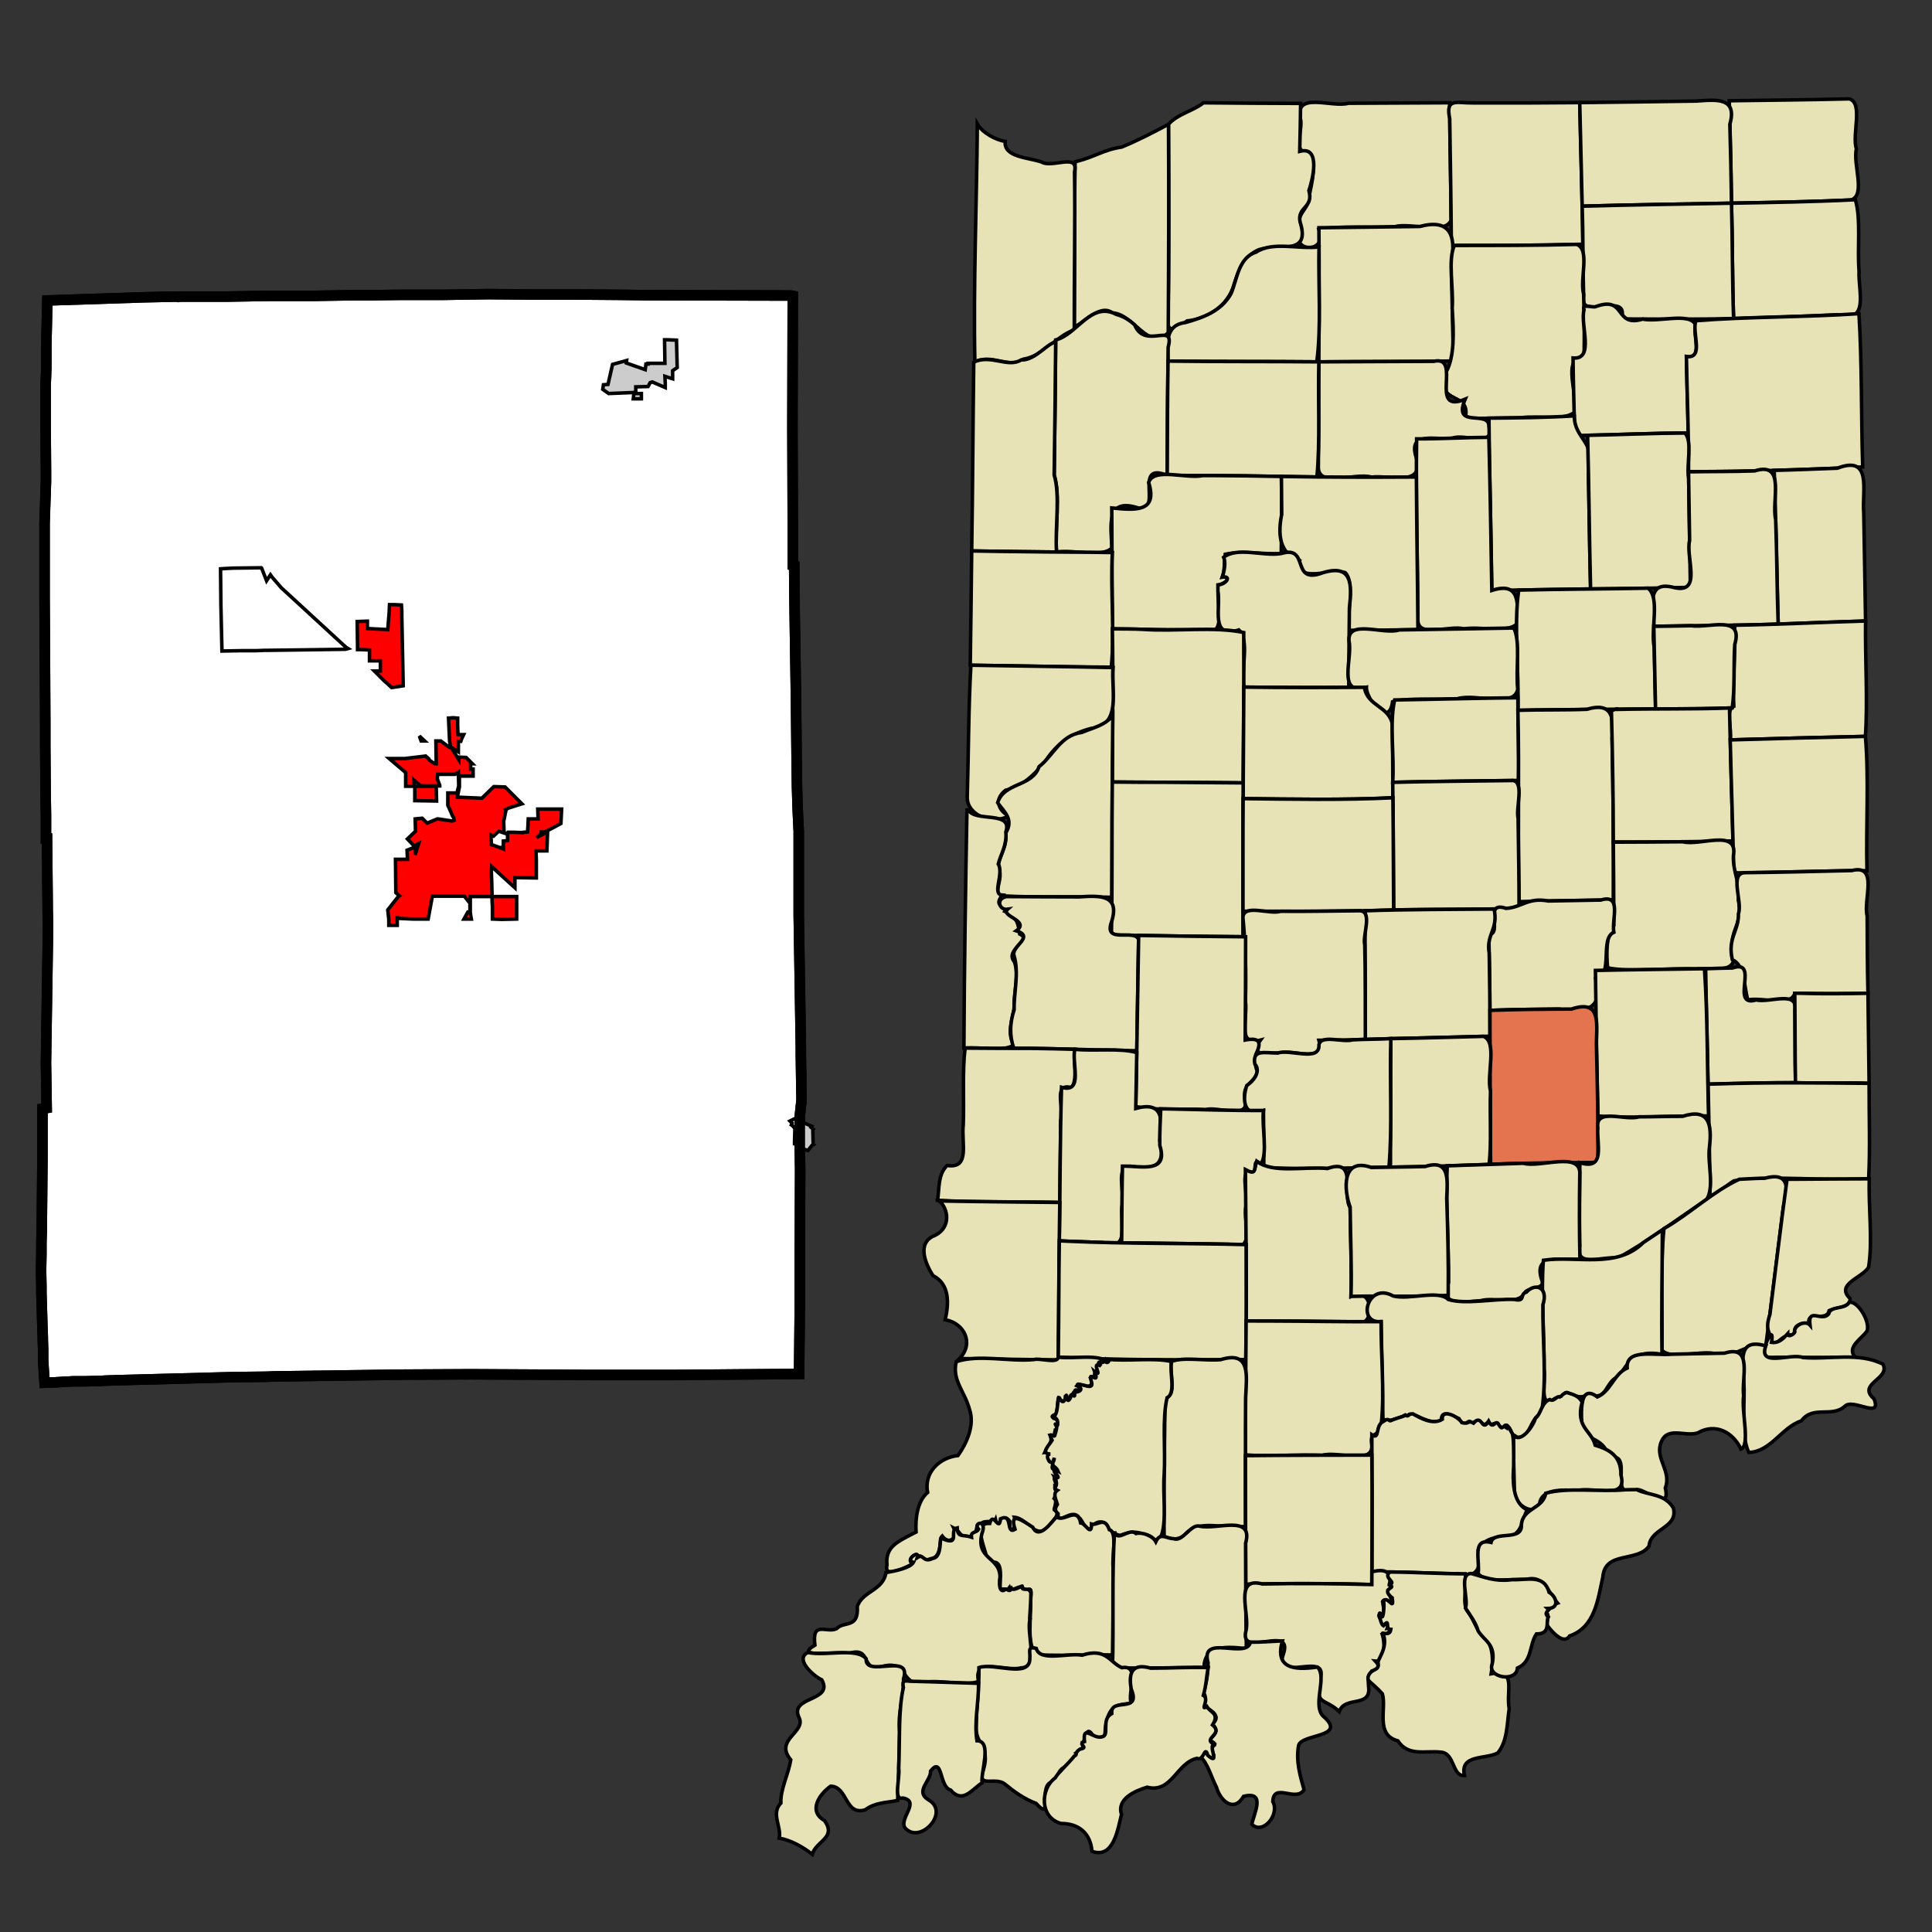 <?xml version="1.0" encoding="UTF-8" standalone="no"?>
<!-- Created with Arkyan's SVGCensus script -->
<svg
   xmlns:dc="http://purl.org/dc/elements/1.1/"
   xmlns:cc="http://web.resource.org/cc/"
   xmlns:rdf="http://www.w3.org/1999/02/22-rdf-syntax-ns#"
   xmlns:svg="http://www.w3.org/2000/svg"
   xmlns="http://www.w3.org/2000/svg"
   xmlns:sodipodi="http://sodipodi.sourceforge.net/DTD/sodipodi-0.dtd"
   xmlns:inkscape="http://www.inkscape.org/namespaces/inkscape"
   version="1.0"
   width="550"
   height="550"
   id="svg3487"
   sodipodi:version="0.32"
   inkscape:version="0.45"
   sodipodi:docname="outputmap.svg"
   inkscape:output_extension="org.inkscape.output.svg.inkscape"
   sodipodi:docbase="C:\files\wikibot"
   sodipodi:modified="true">
  <rect width="100%" height="100%" fill="#333333" stroke="none"/>
  <defs
     id="defs3592" />
  <sodipodi:namedview
     inkscape:window-height="579"
     inkscape:window-width="748"
     inkscape:pageshadow="2"
     inkscape:pageopacity="0.0"
     guidetolerance="10.0"
     gridtolerance="10.0"
     objecttolerance="10.0"
     borderopacity="1.0"
     bordercolor="#666666"
     pagecolor="#ffffff"
     id="base"
     width="550px"
     height="550px"
     inkscape:zoom="0.68727273"
     inkscape:cx="275"
     inkscape:cy="275"
     inkscape:window-x="22"
     inkscape:window-y="22"
     inkscape:current-layer="svg3487" />
  <path
     id="145"
     style="fill:#ffffff;fill-opacity:1;fill-rule:evenodd;stroke:#000000;stroke-width:3px;stroke-linecap:butt;stroke-linejoin:miter;stroke-opacity:1"
     d="M 176.485,83.932 L 183.985,84.032 L 183.985,84.032 L 225.185,84.132 L 225.185,84.132 L 225.685,84.232 L 225.685,84.232 L 225.585,121.432 L 225.585,121.432 L 225.685,148.332 L 225.685,154.532 L 225.685,154.532 L 225.685,160.932 L 225.685,160.932 L 226.085,161.032 L 226.085,161.032 L 226.185,171.832 L 226.185,171.832 L 226.585,197.932 L 226.785,216.232 L 226.785,216.232 L 226.885,223.932 L 226.885,223.932 L 227.085,230.432 L 227.085,230.432 L 227.385,236.732 L 227.385,260.432 L 227.985,298.232 L 227.985,298.232 L 227.985,299.632 L 227.985,299.632 L 227.985,300.232 L 227.985,300.232 L 227.985,300.432 L 227.985,300.432 L 228.085,306.832 L 228.185,313.132 L 227.685,317.732 L 227.685,318.732 L 227.685,318.732 L 227.685,319.132 L 227.685,321.132 L 227.685,321.132 L 227.685,321.932 L 227.685,321.932 L 227.685,322.232 L 227.685,322.232 L 227.685,326.332 L 227.685,326.332 L 227.685,326.732 L 227.785,332.932 L 227.685,358.732 L 227.685,365.332 L 227.685,368.332 L 227.685,368.332 L 227.685,372.232 L 227.685,372.232 L 227.485,391.132 L 227.485,391.132 L 191.285,391.432 L 191.285,391.432 L 168.485,391.432 L 152.985,391.332 L 133.985,391.232 L 114.885,391.332 L 78.185,391.832 L 78.185,391.832 L 75.685,391.932 L 66.785,392.032 L 66.785,392.032 L 32.985,392.932 L 32.985,392.932 L 30.085,393.032 L 30.085,393.032 L 28.385,393.132 L 28.385,393.132 L 27.585,393.132 L 27.585,393.132 L 24.185,393.232 L 24.185,393.232 L 20.785,393.232 L 20.785,393.232 L 19.185,393.332 L 19.185,393.332 L 18.785,393.332 L 18.785,393.332 L 15.685,393.532 L 12.685,393.632 L 12.685,393.632 L 12.285,387.332 L 12.285,387.332 L 12.285,384.332 L 12.285,384.332 L 12.285,384.132 L 12.285,384.132 L 12.185,381.532 L 12.185,381.532 L 12.185,380.732 L 12.185,380.732 L 12.185,380.732 L 12.185,380.732 L 12.085,378.132 L 11.785,368.132 L 11.785,368.132 L 11.785,366.332 L 11.785,366.332 L 11.685,361.732 L 11.685,361.732 L 11.785,356.832 L 11.785,356.832 L 11.785,353.632 L 11.785,353.632 L 11.885,350.532 L 11.885,350.532 L 11.885,350.032 L 11.885,350.032 L 12.085,329.832 L 12.085,315.832 L 12.085,315.832 L 12.085,315.632 L 13.285,315.432 L 13.285,315.432 L 13.185,308.932 L 13.185,308.932 L 13.085,302.532 L 13.085,302.532 L 13.685,263.432 L 13.585,259.732 L 13.585,259.732 L 13.385,238.732 L 13.385,238.732 L 13.085,238.732 L 13.085,238.732 L 13.085,232.032 L 13.085,232.032 L 12.985,225.732 L 12.885,212.632 L 12.885,212.632 L 12.885,206.032 L 12.885,206.032 L 12.785,186.332 L 12.685,170.132 L 12.685,162.732 L 12.685,148.932 L 12.685,148.932 L 13.085,137.232 L 13.085,137.232 L 13.085,133.932 L 12.985,121.032 L 12.985,121.032 L 12.985,110.632 L 12.985,110.632 L 12.985,110.632 L 12.985,110.632 L 12.985,110.132 L 12.985,110.132 L 12.985,110.132 L 12.985,110.132 L 12.985,109.832 L 12.985,109.832 L 13.185,104.832 L 13.185,98.332 L 13.485,85.532 L 13.485,85.532 L 40.885,84.632 L 40.885,84.632 L 50.285,84.432 L 50.685,84.532 L 50.685,84.532 L 50.785,84.532 L 50.785,84.532 L 51.185,84.432 L 57.485,84.432 L 57.485,84.432 L 64.385,84.432 L 64.385,84.432 L 76.385,84.232 L 88.385,84.232 L 88.885,84.232 L 88.885,84.232 L 101.085,84.032 L 101.085,84.032 L 106.185,84.032 L 106.185,84.032 L 114.185,83.932 L 114.185,83.932 L 125.485,83.932 L 125.485,83.932 L 126.285,83.932 L 126.285,83.932 L 131.785,83.832 L 131.785,83.832 L 138.985,83.732 L 138.985,83.732 L 151.385,83.832 L 157.185,83.832 L 164.085,83.832 L 176.485,83.932 z " />
  <path
     id="69318"
     style="fill:#ff0000;fill-opacity:1;fill-rule:evenodd;stroke:#000000;stroke-width:1px;stroke-linecap:butt;stroke-linejoin:miter;stroke-opacity:1"
     d="M 110.885,172.132 L 111.885,172.132 L 111.885,172.132 L 112.385,172.132 L 112.385,172.132 L 114.285,172.232 L 114.285,172.232 L 114.385,173.832 L 114.385,175.132 L 114.785,195.232 L 114.785,195.232 L 111.485,195.732 L 111.485,195.732 L 110.085,194.432 L 110.085,194.432 L 109.585,194.032 L 109.585,194.032 L 108.685,193.132 L 108.685,193.132 L 107.085,191.532 L 107.085,191.532 L 106.585,191.032 L 106.585,191.032 L 108.285,191.032 L 108.285,188.132 L 105.185,188.132 L 105.185,185.032 L 105.185,185.032 L 102.885,184.932 L 102.885,184.932 L 101.785,184.932 L 101.785,184.932 L 101.785,184.032 L 101.785,184.032 L 101.685,176.932 L 101.685,176.932 L 104.585,176.832 L 104.585,176.832 L 104.585,178.932 L 110.385,179.232 L 110.385,179.232 L 110.785,174.332 L 110.785,174.332 L 110.885,172.132 z M 130.285,204.432 L 130.285,206.432 L 130.385,209.132 L 130.385,209.132 L 131.985,209.132 L 131.985,209.132 L 131.385,210.432 L 131.185,211.032 L 131.185,211.032 L 130.485,211.032 L 130.485,211.032 L 130.485,211.832 L 130.485,212.032 L 130.485,214.032 L 130.485,214.032 L 128.285,212.632 L 128.285,212.632 L 127.985,210.932 L 127.685,204.432 L 127.685,204.432 L 128.985,204.332 L 130.285,204.432 z M 119.885,210.932 L 119.385,209.532 L 119.385,209.532 L 120.885,210.932 L 119.885,210.932 z M 128.685,213.132 L 130.585,216.232 L 130.585,216.232 L 130.585,215.532 L 130.585,215.532 L 132.685,215.632 L 132.685,215.632 L 134.485,217.432 L 134.485,217.432 L 133.985,217.432 L 133.985,217.432 L 133.985,218.932 L 134.685,218.932 L 134.685,220.932 L 130.785,220.932 L 130.785,224.032 L 130.185,226.932 L 137.185,227.232 L 137.185,227.232 L 140.585,223.932 L 140.585,223.932 L 143.785,224.032 L 143.785,224.032 L 144.785,225.032 L 148.585,228.832 L 148.585,228.832 L 144.785,230.032 L 144.785,230.032 L 143.485,230.732 L 143.485,230.732 L 144.085,230.432 L 144.085,230.432 L 143.385,233.832 L 143.385,233.832 L 143.485,236.532 L 143.485,236.532 L 143.485,237.132 L 143.485,237.132 L 141.985,236.632 L 140.485,238.032 L 139.785,237.732 L 139.785,237.732 L 139.785,237.932 L 139.785,237.932 L 139.785,238.332 L 139.785,238.332 L 139.885,240.232 L 139.885,240.432 L 139.885,240.432 L 142.985,241.532 L 142.985,241.532 L 142.985,241.232 L 142.985,241.232 L 143.185,241.232 L 143.285,241.332 L 143.285,241.332 L 143.285,239.432 L 144.485,239.332 L 144.485,237.032 L 144.485,237.032 L 144.585,236.932 L 146.185,236.932 L 146.185,236.932 L 148.885,237.032 L 148.885,237.032 L 148.985,236.932 L 148.985,236.932 L 150.185,236.832 L 150.185,236.832 L 150.285,235.232 L 150.285,235.232 L 150.385,233.132 L 150.385,233.132 L 153.185,233.132 L 153.185,233.132 L 153.085,230.332 L 153.085,230.332 L 159.885,230.332 L 159.685,234.432 L 157.085,235.832 L 155.085,236.832 L 154.885,236.832 L 154.885,236.832 L 154.085,236.832 L 154.085,236.832 L 154.085,237.332 L 152.785,238.432 L 152.785,238.432 L 155.785,236.832 L 155.785,236.832 L 155.885,236.932 L 155.885,236.932 L 155.685,242.232 L 152.585,242.232 L 152.585,242.232 L 152.685,244.832 L 152.685,245.232 L 152.685,245.232 L 152.685,248.232 L 152.685,248.232 L 152.685,248.732 L 152.685,248.732 L 152.685,249.932 L 152.685,249.932 L 146.585,249.832 L 146.585,252.732 L 139.985,246.732 L 139.985,246.732 L 139.985,246.832 L 139.885,247.832 L 139.885,247.832 L 139.885,248.432 L 139.985,250.932 L 140.085,255.232 L 140.085,255.232 L 136.885,255.232 L 133.885,255.232 L 133.885,255.232 L 133.885,257.132 L 133.885,257.132 L 133.885,259.732 L 133.885,259.732 L 133.985,260.532 L 133.985,260.532 L 134.185,261.632 L 134.185,261.632 L 132.085,261.632 L 133.185,259.632 L 133.185,259.632 L 133.785,259.632 L 133.785,259.632 L 133.785,257.132 L 133.785,257.132 L 132.185,255.132 L 132.185,255.132 L 127.685,255.132 L 127.585,255.132 L 123.085,255.132 L 123.085,255.132 L 121.885,261.632 L 121.885,261.632 L 118.485,261.632 L 117.485,261.632 L 113.285,261.432 L 113.085,260.732 L 113.085,261.732 L 113.085,263.432 L 110.685,263.432 L 110.685,261.732 L 110.385,259.032 L 110.385,259.032 L 113.385,255.232 L 113.385,255.232 L 113.685,255.032 L 113.685,255.032 L 112.685,254.132 L 112.585,244.632 L 115.985,244.632 L 115.885,242.032 L 115.885,242.032 L 118.185,241.132 L 118.185,241.132 L 118.185,243.332 L 118.185,243.332 L 119.185,240.132 L 119.185,240.132 L 118.985,240.232 L 118.585,240.432 L 118.585,240.432 L 118.185,240.732 L 117.885,240.832 L 117.885,240.832 L 115.985,238.832 L 115.985,238.832 L 118.285,236.632 L 118.285,236.632 L 118.185,233.132 L 118.185,233.132 L 120.185,232.932 L 120.185,232.932 L 121.585,234.332 L 121.585,234.332 L 124.485,233.132 L 124.485,233.132 L 124.785,233.132 L 124.785,233.132 L 128.685,233.732 L 128.985,233.632 L 129.285,233.532 L 129.285,233.532 L 129.085,232.632 L 129.085,232.632 L 128.785,232.232 L 128.385,231.232 L 127.485,229.232 L 127.485,229.232 L 127.485,225.732 L 130.085,225.732 L 130.585,223.732 L 130.485,219.832 L 129.585,220.432 L 124.585,220.432 L 124.485,221.732 L 124.485,221.732 L 124.985,223.032 L 124.985,223.032 L 125.185,223.532 L 125.185,223.532 L 125.185,223.732 L 125.185,223.732 L 119.785,223.732 L 117.785,222.032 L 117.885,223.832 L 117.885,223.832 L 115.485,223.832 L 115.485,223.832 L 115.485,219.932 L 110.785,215.932 L 115.285,215.932 L 121.185,215.232 L 122.085,216.032 L 122.085,216.032 L 122.285,216.432 L 122.285,216.432 L 123.785,217.432 L 123.785,217.432 L 124.185,217.432 L 124.185,217.432 L 124.085,210.932 L 125.485,210.932 L 127.485,212.432 L 127.485,212.432 L 128.685,213.132 z M 118.085,223.832 L 124.185,223.832 L 124.185,223.832 L 124.285,228.032 L 118.085,227.932 L 118.085,223.832 z M 142.485,255.232 L 147.085,255.232 L 147.085,255.232 L 147.085,261.632 L 142.885,261.732 L 142.885,261.732 L 140.185,261.632 L 140.185,261.632 L 140.185,258.332 L 140.185,258.132 L 140.085,256.532 L 140.085,255.232 L 140.085,255.232 L 140.985,255.232 L 140.985,255.232 L 141.485,255.232 L 141.485,255.232 L 142.185,255.232 L 142.185,255.232 L 142.485,255.232 z " />
  <path
     id="22396"
     style="fill:none;fill-rule:evenodd;stroke:#000000;stroke-width:1px;stroke-linecap:butt;stroke-linejoin:miter;stroke-opacity:1"
     d="M 74.485,161.732 L 75.885,165.332 L 75.885,165.332 L 76.985,163.632 L 76.985,163.632 L 77.485,164.332 L 77.485,164.332 L 80.085,167.332 L 97.685,183.532 L 98.585,184.332 L 98.585,184.332 L 99.085,184.632 L 99.085,184.632 L 98.385,184.832 L 76.585,185.132 L 76.585,185.132 L 75.485,185.132 L 75.485,185.132 L 72.985,185.232 L 72.985,185.232 L 68.885,185.232 L 68.885,185.232 L 68.885,185.232 L 68.885,185.232 L 63.185,185.332 L 63.185,185.332 L 62.885,172.232 L 62.885,172.232 L 62.785,161.932 L 62.785,161.932 L 64.385,161.832 L 64.385,161.832 L 66.385,161.732 L 66.385,161.732 L 74.385,161.632 L 74.385,161.632 L 74.485,161.732 z " />
  <path
     id="51192"
     style="fill:#cccccc;fill-opacity:1;fill-rule:evenodd;stroke:#000000;stroke-width:1px;stroke-linecap:butt;stroke-linejoin:miter;stroke-opacity:1"
     d="M 190.085,96.732 L 192.585,96.832 L 192.585,96.832 L 192.785,104.632 L 191.485,105.532 L 191.485,107.832 L 191.485,107.832 L 189.285,107.132 L 189.285,107.132 L 189.385,109.032 L 189.385,109.032 L 189.385,110.332 L 189.385,110.332 L 185.685,108.732 L 185.085,108.932 L 184.485,110.032 L 180.985,110.132 L 180.985,112.032 L 182.585,112.032 L 182.585,113.532 L 180.285,113.532 L 180.285,113.532 L 180.485,111.732 L 180.485,111.732 L 173.285,112.032 L 171.585,110.832 L 171.785,109.532 L 173.085,109.432 L 174.385,103.732 L 178.385,102.632 L 178.385,102.632 L 178.285,103.332 L 178.285,103.332 L 183.685,105.232 L 183.685,105.232 L 183.885,103.632 L 183.885,103.632 L 184.485,103.632 L 184.485,103.632 L 184.485,103.432 L 184.485,103.432 L 189.285,103.432 L 189.285,103.432 L 189.185,96.732 L 189.185,96.732 L 190.085,96.732 z " />
  <path
     id="67212"
     style="fill:#cccccc;fill-opacity:1;fill-rule:evenodd;stroke:#000000;stroke-width:1px;stroke-linecap:butt;stroke-linejoin:miter;stroke-opacity:1"
     d="M 227.685,318.732 L 227.685,319.132 L 227.685,319.132 L 231.085,320.632 L 231.085,320.632 L 230.885,320.932 L 230.885,320.932 L 231.485,321.432 L 231.485,321.432 L 231.385,321.532 L 231.385,321.532 L 231.485,325.732 L 231.485,325.732 L 231.585,325.832 L 231.585,325.832 L 231.185,326.032 L 231.185,326.032 L 229.985,327.532 L 229.985,327.532 L 227.685,326.732 L 227.285,326.832 L 227.285,326.832 L 227.085,325.832 L 227.085,325.832 L 226.185,325.632 L 226.185,325.632 L 226.185,324.832 L 226.185,324.832 L 226.285,321.232 L 226.285,321.232 L 225.485,320.332 L 225.485,320.332 L 225.285,320.232 L 225.285,320.232 L 225.485,319.732 L 225.485,319.732 L 224.885,319.132 L 224.885,319.132 L 227.685,317.732 L 227.685,317.732 L 227.685,318.732 z " />
  <path
     id="path3494"
     style="fill:none;fill-opacity:1;fill-rule:evenodd;stroke:#000000;stroke-width:3px;stroke-linecap:butt;stroke-linejoin:miter;stroke-opacity:1"
     d="M 176.485,83.932 L 183.985,84.032 L 183.985,84.032 L 225.185,84.132 L 225.185,84.132 L 225.685,84.232 L 225.685,84.232 L 225.585,121.432 L 225.585,121.432 L 225.685,148.332 L 225.685,154.532 L 225.685,154.532 L 225.685,160.932 L 225.685,160.932 L 226.085,161.032 L 226.085,161.032 L 226.185,171.832 L 226.185,171.832 L 226.585,197.932 L 226.785,216.232 L 226.785,216.232 L 226.885,223.932 L 226.885,223.932 L 227.085,230.432 L 227.085,230.432 L 227.385,236.732 L 227.385,260.432 L 227.985,298.232 L 227.985,298.232 L 227.985,299.632 L 227.985,299.632 L 227.985,300.232 L 227.985,300.232 L 227.985,300.432 L 227.985,300.432 L 228.085,306.832 L 228.185,313.132 L 227.685,317.732 L 227.685,318.732 L 227.685,318.732 L 227.685,319.132 L 227.685,321.132 L 227.685,321.132 L 227.685,321.932 L 227.685,321.932 L 227.685,322.232 L 227.685,322.232 L 227.685,326.332 L 227.685,326.332 L 227.685,326.732 L 227.785,332.932 L 227.685,358.732 L 227.685,365.332 L 227.685,368.332 L 227.685,368.332 L 227.685,372.232 L 227.685,372.232 L 227.485,391.132 L 227.485,391.132 L 191.285,391.432 L 191.285,391.432 L 168.485,391.432 L 152.985,391.332 L 133.985,391.232 L 114.885,391.332 L 78.185,391.832 L 78.185,391.832 L 75.685,391.932 L 66.785,392.032 L 66.785,392.032 L 32.985,392.932 L 32.985,392.932 L 30.085,393.032 L 30.085,393.032 L 28.385,393.132 L 28.385,393.132 L 27.585,393.132 L 27.585,393.132 L 24.185,393.232 L 24.185,393.232 L 20.785,393.232 L 20.785,393.232 L 19.185,393.332 L 19.185,393.332 L 18.785,393.332 L 18.785,393.332 L 15.685,393.532 L 12.685,393.632 L 12.685,393.632 L 12.285,387.332 L 12.285,387.332 L 12.285,384.332 L 12.285,384.332 L 12.285,384.132 L 12.285,384.132 L 12.185,381.532 L 12.185,381.532 L 12.185,380.732 L 12.185,380.732 L 12.185,380.732 L 12.185,380.732 L 12.085,378.132 L 11.785,368.132 L 11.785,368.132 L 11.785,366.332 L 11.785,366.332 L 11.685,361.732 L 11.685,361.732 L 11.785,356.832 L 11.785,356.832 L 11.785,353.632 L 11.785,353.632 L 11.885,350.532 L 11.885,350.532 L 11.885,350.032 L 11.885,350.032 L 12.085,329.832 L 12.085,315.832 L 12.085,315.832 L 12.085,315.632 L 13.285,315.432 L 13.285,315.432 L 13.185,308.932 L 13.185,308.932 L 13.085,302.532 L 13.085,302.532 L 13.685,263.432 L 13.585,259.732 L 13.585,259.732 L 13.385,238.732 L 13.385,238.732 L 13.085,238.732 L 13.085,238.732 L 13.085,232.032 L 13.085,232.032 L 12.985,225.732 L 12.885,212.632 L 12.885,212.632 L 12.885,206.032 L 12.885,206.032 L 12.785,186.332 L 12.685,170.132 L 12.685,162.732 L 12.685,148.932 L 12.685,148.932 L 13.085,137.232 L 13.085,137.232 L 13.085,133.932 L 12.985,121.032 L 12.985,121.032 L 12.985,110.632 L 12.985,110.632 L 12.985,110.632 L 12.985,110.632 L 12.985,110.132 L 12.985,110.132 L 12.985,110.132 L 12.985,110.132 L 12.985,109.832 L 12.985,109.832 L 13.185,104.832 L 13.185,98.332 L 13.485,85.532 L 13.485,85.532 L 40.885,84.632 L 40.885,84.632 L 50.285,84.432 L 50.685,84.532 L 50.685,84.532 L 50.785,84.532 L 50.785,84.532 L 51.185,84.432 L 57.485,84.432 L 57.485,84.432 L 64.385,84.432 L 64.385,84.432 L 76.385,84.232 L 88.385,84.232 L 88.885,84.232 L 88.885,84.232 L 101.085,84.032 L 101.085,84.032 L 106.185,84.032 L 106.185,84.032 L 114.185,83.932 L 114.185,83.932 L 125.485,83.932 L 125.485,83.932 L 126.285,83.932 L 126.285,83.932 L 131.785,83.832 L 131.785,83.832 L 138.985,83.732 L 138.985,83.732 L 151.385,83.832 L 157.185,83.832 L 164.085,83.832 L 176.485,83.932 z " />
  <g
     id="g3496"
     transform="translate(220.699,28.017)">
    <path
       id="141"       style="opacity:1;color:#000000;fill:#e8e2b7;fill-opacity:1;fill-rule:evenodd;stroke:#000000;stroke-width:1;stroke-linecap:butt;stroke-linejoin:miter;marker:none;marker-start:none;marker-mid:none;marker-end:none;stroke-miterlimit:4;stroke-dasharray:none;stroke-dashoffset:0;stroke-opacity:1;visibility:visible;display:inline;overflow:visible;enable-background:accumulate"
       d="M 191.977,1.238 C 192.05,12.622 192.323,22.858 192.404,34.622 C 190.819,38.916 181.032,35.244 176.338,36.514 C 169.341,36.961 161.266,36.088 154.78,37.311 C 157.613,43.953 146.638,44.319 149.433,37.492 C 148.048,32.411 151.678,32.149 151.891,28.261 C 152.646,24.532 154.51,17.507 151.717,15.165 C 146.961,15.802 150.372,8.784 149.502,5.759 C 147.732,-2.091 158.472,2.705 163.173,1.377 C 172.775,1.352 182.375,1.289 191.977,1.238 z "
 />    <path
       id="039"       style="opacity:1;color:#000000;fill:#e8e2b7;fill-opacity:1;fill-rule:evenodd;stroke:#000000;stroke-width:1;stroke-linecap:butt;stroke-linejoin:miter;marker:none;marker-start:none;marker-mid:none;marker-end:none;stroke-miterlimit:4;stroke-dasharray:none;stroke-dashoffset:0;stroke-opacity:1;visibility:visible;display:inline;overflow:visible;enable-background:accumulate"
       d="M 198.537,1.281 C 208.699,1.319 218.859,1.294 229.018,1.195 C 229.282,14.633 229.751,28.069 229.914,41.509 C 217.437,41.869 204.942,41.867 192.475,41.865 C 192.382,29.548 192.179,17.403 192.006,5.777 C 190.752,-0.22 193.904,1.341 198.537,1.281 z "
 />    <path
       id="091"       style="opacity:1;color:#000000;fill:#e8e2b7;fill-opacity:1;fill-rule:evenodd;stroke:#000000;stroke-width:1;stroke-linecap:butt;stroke-linejoin:miter;marker:none;marker-start:none;marker-mid:none;marker-end:none;stroke-miterlimit:4;stroke-dasharray:none;stroke-dashoffset:0;stroke-opacity:1;visibility:visible;display:inline;overflow:visible;enable-background:accumulate"
       d="M 121.894,1.252 C 131.115,1.334 140.336,1.406 149.557,1.423 C 149.532,5.973 149.393,10.52 149.301,15.07 C 155.488,13.421 152.908,23.355 151.92,26.254 C 153.317,31.292 148.493,30.745 149.415,35.205 C 152.508,44.949 143.324,41.245 137.664,43.072 C 133.268,44.96 131.92,48.814 130.56,53.106 C 128.879,58.999 123.106,62.774 117.227,63.338 C 111.741,67.632 111.245,65.632 111.862,59.264 C 112.171,41.958 111.96,24.662 111.947,7.357 C 114.613,4.368 118.771,3.694 121.894,1.252 z "
 />    <path
       id="151"       style="opacity:1;color:#000000;fill:#e8e2b7;fill-opacity:1;fill-rule:evenodd;stroke:#000000;stroke-width:1;stroke-linecap:butt;stroke-linejoin:miter;marker:none;marker-start:none;marker-mid:none;marker-end:none;stroke-miterlimit:4;stroke-dasharray:none;stroke-dashoffset:0;stroke-opacity:1;visibility:visible;display:inline;overflow:visible;enable-background:accumulate"
       d="M 305.746,0.128 C 309.82,1.285 306.459,10.223 307.768,14.341 C 306.75,18.776 310.543,27.625 306.23,28.915 C 294.9,29.44 283.56,29.617 272.22,29.826 C 272.093,20.105 271.846,10.387 271.594,0.669 C 282.982,0.5 294.361,0.418 305.746,0.128 z "
 />    <path
       id="087"       style="opacity:1;color:#000000;fill:#e8e2b7;fill-opacity:1;fill-rule:evenodd;stroke:#000000;stroke-width:1;stroke-linecap:butt;stroke-linejoin:miter;marker:none;marker-start:none;marker-mid:none;marker-end:none;stroke-miterlimit:4;stroke-dasharray:none;stroke-dashoffset:0;stroke-opacity:1;visibility:visible;display:inline;overflow:visible;enable-background:accumulate"
       d="M 262.245,0.754 C 267.924,0.352 273.955,-0.376 271.751,7.357 C 271.972,14.845 272.112,22.336 272.22,29.826 C 258.061,30.071 243.881,30.288 229.715,30.68 C 229.52,20.851 229.213,11.023 229.018,1.195 C 240.093,1.087 251.167,0.905 262.245,0.754 z "
 />    <path
       id="127"       style="opacity:1;color:#000000;fill:#e8e2b7;fill-opacity:1;fill-rule:evenodd;stroke:#000000;stroke-width:1;stroke-linecap:butt;stroke-linejoin:miter;marker:none;marker-start:none;marker-mid:none;marker-end:none;stroke-miterlimit:4;stroke-dasharray:none;stroke-dashoffset:0;stroke-opacity:1;visibility:visible;display:inline;overflow:visible;enable-background:accumulate"
       d="M 111.947,7.357 C 112.076,27.137 111.994,46.928 111.876,66.696 C 106.28,72.294 102.103,61.3 95.953,61.061 C 92.08,57.914 85.666,66.227 85.135,64.586 C 85.265,49.157 85.104,33.157 85.366,18.029 C 90.77,16.782 93.305,14.637 98.628,13.846 C 103.19,11.971 107.617,9.678 111.947,7.357 z "
 />    <path
       id="089"       style="opacity:1;color:#000000;fill:#e8e2b7;fill-opacity:1;fill-rule:evenodd;stroke:#000000;stroke-width:1;stroke-linecap:butt;stroke-linejoin:miter;marker:none;marker-start:none;marker-mid:none;marker-end:none;stroke-miterlimit:4;stroke-dasharray:none;stroke-dashoffset:0;stroke-opacity:1;visibility:visible;display:inline;overflow:visible;enable-background:accumulate"
       d="M 57.532,7.243 C 58.987,9.838 62.748,11.799 65.472,12.252 C 64.979,16.773 72.08,16.798 75.803,18.101 C 78.854,19.937 86.458,15.409 85.195,20.904 C 85.417,35.889 85.069,50.882 85.124,65.871 C 79.709,67.847 76.428,73.299 70.613,74.239 C 66.67,77.177 61.778,72.499 56.83,75.056 C 56.36,53.165 57.365,29.715 57.532,7.243 z "
 />    <path
       id="033"       style="opacity:1;color:#000000;fill:#e8e2b7;fill-opacity:1;fill-rule:evenodd;stroke:#000000;stroke-width:1;stroke-linecap:butt;stroke-linejoin:miter;marker:none;marker-start:none;marker-mid:none;marker-end:none;stroke-miterlimit:4;stroke-dasharray:none;stroke-dashoffset:0;stroke-opacity:1;visibility:visible;display:inline;overflow:visible;enable-background:accumulate"
       d="M 307.482,28.844 C 309.125,34.298 307.994,42.61 308.535,49.15 C 308.235,54.935 311.669,64.226 302.353,61.57 C 292.511,62.049 282.666,62.381 272.818,62.669 C 272.431,51.725 272.525,40.772 272.22,29.826 C 283.978,29.606 295.739,29.438 307.482,28.844 z "
 />    <path
       id="113"       style="opacity:1;color:#000000;fill:#e8e2b7;fill-opacity:1;fill-rule:evenodd;stroke:#000000;stroke-width:1;stroke-linecap:butt;stroke-linejoin:miter;marker:none;marker-start:none;marker-mid:none;marker-end:none;stroke-miterlimit:4;stroke-dasharray:none;stroke-dashoffset:0;stroke-opacity:1;visibility:visible;display:inline;overflow:visible;enable-background:accumulate"
       d="M 272.22,29.826 C 272.524,40.772 272.43,51.725 272.818,62.669 C 262.171,62.934 251.52,62.813 240.871,62.783 C 243.385,54.434 228.468,63.784 230.128,56.166 C 229.863,47.673 230.013,39.172 229.715,30.68 C 243.881,30.293 258.061,30.067 272.22,29.826 z "
 />    <path
       id="099"       style="opacity:1;color:#000000;fill:#e8e2b7;fill-opacity:1;fill-rule:evenodd;stroke:#000000;stroke-width:1;stroke-linecap:butt;stroke-linejoin:miter;marker:none;marker-start:none;marker-mid:none;marker-end:none;stroke-miterlimit:4;stroke-dasharray:none;stroke-dashoffset:0;stroke-opacity:1;visibility:visible;display:inline;overflow:visible;enable-background:accumulate"
       d="M 183.482,36.457 C 192.05,34.182 193.825,38.873 192.523,46.605 C 192.563,55.989 192.893,65.368 193.044,74.75 C 180.242,74.996 167.567,74.865 154.751,74.992 C 154.774,62.266 154.904,49.538 154.766,36.813 C 164.693,36.715 173.669,36.564 183.482,36.457 z "
 />    <path
       id="085"       style="opacity:1;color:#000000;fill:#e8e2b7;fill-opacity:1;fill-rule:evenodd;stroke:#000000;stroke-width:1;stroke-linecap:butt;stroke-linejoin:miter;marker:none;marker-start:none;marker-mid:none;marker-end:none;stroke-miterlimit:4;stroke-dasharray:none;stroke-dashoffset:0;stroke-opacity:1;visibility:visible;display:inline;overflow:visible;enable-background:accumulate"
       d="M 228.121,41.552 C 232.063,42.86 228.984,51.358 230.114,55.668 C 230.344,61.727 230.349,67.791 230.256,73.854 C 223.597,73.466 228.816,84.768 227.452,89.393 C 224.351,91.864 217.073,90.186 212.365,90.901 C 207.045,91.01 201.714,91.038 196.403,91.157 C 198.343,82.942 187.65,87.747 190.944,77.958 C 193.388,73.637 193.175,66.761 192.712,59.702 C 193.133,54.037 191.431,46.162 193.315,41.865 C 204.901,41.853 216.525,41.882 228.121,41.552 z "
 />    <path
       id="149"       style="opacity:1;color:#000000;fill:#e8e2b7;fill-opacity:1;fill-rule:evenodd;stroke:#000000;stroke-width:1;stroke-linecap:butt;stroke-linejoin:miter;marker:none;marker-start:none;marker-mid:none;marker-end:none;stroke-miterlimit:4;stroke-dasharray:none;stroke-dashoffset:0;stroke-opacity:1;visibility:visible;display:inline;overflow:visible;enable-background:accumulate"
       d="M 154.794,42.277 C 154.555,53.045 155.504,65.231 154.154,74.992 C 140.041,74.848 125.919,74.977 111.805,74.779 C 111.549,70.246 110.809,64.52 116.7,63.822 C 121.705,62.403 126.897,60.68 129.749,55.582 C 131.556,51.361 131.816,45.376 136.921,43.743 C 141.588,40.624 149.105,43.003 154.794,42.277 z "
 />    <path
       id="183"       style="opacity:1;color:#000000;fill:#e8e2b7;fill-opacity:1;fill-rule:evenodd;stroke:#000000;stroke-width:1;stroke-linecap:butt;stroke-linejoin:miter;marker:none;marker-start:none;marker-mid:none;marker-end:none;stroke-miterlimit:4;stroke-dasharray:none;stroke-dashoffset:0;stroke-opacity:1;visibility:visible;display:inline;overflow:visible;enable-background:accumulate"
       d="M 233.714,59.211 C 242.34,56.142 238.768,65.292 246.933,62.825 C 251.459,63.805 260.359,60.772 262.003,64.462 C 261.145,67.576 264.254,74.331 259.385,73.484 C 259.54,80.737 259.696,87.991 259.94,95.241 C 249.154,95.305 238.379,95.802 227.595,95.996 C 227.438,88.629 227.176,81.265 227.111,73.896 C 233.33,74.451 229.093,64.492 230.242,60.193 C 229.438,58.19 232.914,59.782 233.714,59.211 z "
 />    <path
       id="073"       style="opacity:1;color:#000000;fill:#e8e2b7;fill-opacity:1;fill-rule:evenodd;stroke:#000000;stroke-width:1;stroke-linecap:butt;stroke-linejoin:miter;marker:none;marker-start:none;marker-mid:none;marker-end:none;stroke-miterlimit:4;stroke-dasharray:none;stroke-dashoffset:0;stroke-opacity:1;visibility:visible;display:inline;overflow:visible;enable-background:accumulate"
       d="M 102.314,64.476 C 105.304,71.688 113.871,63.363 111.85,70.831 C 111.697,82.994 111.611,95.158 111.592,107.323 C 101.629,103.228 110.499,117.925 103.405,116.611 C 94.046,113.553 95.561,121.433 95.827,127.964 C 93.093,130.884 84.899,128.334 80.072,129.137 C 79.579,122.126 81.241,113.025 79.403,107.223 C 79.565,94.401 79.755,81.567 79.83,68.759 C 85.948,67.241 89.865,57.69 97.062,61.478 C 99.104,62.038 100.771,63.037 102.314,64.476 z "
 />    <path
       id="003"       style="opacity:1;color:#000000;fill:#e8e2b7;fill-opacity:1;fill-rule:evenodd;stroke:#000000;stroke-width:1;stroke-linecap:butt;stroke-linejoin:miter;marker:none;marker-start:none;marker-mid:none;marker-end:none;stroke-miterlimit:4;stroke-dasharray:none;stroke-dashoffset:0;stroke-opacity:1;visibility:visible;display:inline;overflow:visible;enable-background:accumulate"
       d="M 308.507,61.274 C 309.378,75.302 309.112,90.448 309.574,104.918 C 293.06,105.744 276.525,106.213 259.997,106.298 C 260.054,95.359 259.572,84.424 259.385,73.484 C 264.554,74.17 260.856,66.63 262.085,63.28 C 276.665,62.124 293.268,62.307 308.507,61.274 z "
 />    <path
       id="111"       style="opacity:1;color:#000000;fill:#e8e2b7;fill-opacity:1;fill-rule:evenodd;stroke:#000000;stroke-width:1;stroke-linecap:butt;stroke-linejoin:miter;marker:none;marker-start:none;marker-mid:none;marker-end:none;stroke-miterlimit:4;stroke-dasharray:none;stroke-dashoffset:0;stroke-opacity:1;visibility:visible;display:inline;overflow:visible;enable-background:accumulate"
       d="M 79.83,69.499 C 79.739,82.059 79.568,94.648 79.403,107.223 C 81.178,113.091 79.615,122.089 80.072,129.137 C 72.023,129.043 63.973,128.981 55.924,128.824 C 56.208,110.912 56.272,93.009 56.507,75.092 C 61.333,72.719 66.207,76.811 69.997,74.451 C 74.127,74.629 77.882,69.182 79.83,69.499 z "
 />    <path
       id="049"       style="opacity:1;color:#000000;fill:#e8e2b7;fill-opacity:1;fill-rule:evenodd;stroke:#000000;stroke-width:1;stroke-linecap:butt;stroke-linejoin:miter;marker:none;marker-start:none;marker-mid:none;marker-end:none;stroke-miterlimit:4;stroke-dasharray:none;stroke-dashoffset:0;stroke-opacity:1;visibility:visible;display:inline;overflow:visible;enable-background:accumulate"
       d="M 187.452,74.85 C 195.735,72.941 185.736,90.107 196.403,85.622 C 192.736,94.257 203.136,88.502 203.19,93.349 C 205.012,99.579 196.098,95.349 192.845,96.707 C 188.114,97.413 180.006,94.472 182.457,102.186 C 184.945,110.728 175.042,107.139 169.716,107.811 C 165.098,106.398 154.3,111.099 154.615,104.772 C 154.663,94.845 154.731,84.919 154.751,74.992 C 165.695,74.914 176.545,74.917 187.452,74.85 z "
 />    <path
       id="131"       style="opacity:1;color:#000000;fill:#e8e2b7;fill-opacity:1;fill-rule:evenodd;stroke:#000000;stroke-width:1;stroke-linecap:butt;stroke-linejoin:miter;marker:none;marker-start:none;marker-mid:none;marker-end:none;stroke-miterlimit:4;stroke-dasharray:none;stroke-dashoffset:0;stroke-opacity:1;visibility:visible;display:inline;overflow:visible;enable-background:accumulate"
       d="M 111.819,74.779 C 126.128,74.977 140.444,74.855 154.751,74.992 C 154.465,85.789 155.164,97.652 154.196,107.778 C 139.995,107.539 125.796,107.297 111.592,107.323 C 111.626,96.48 111.651,85.598 111.819,74.779 z "
 />    <path
       id="169"       style="opacity:1;color:#000000;fill:#e8e2b7;fill-opacity:1;fill-rule:evenodd;stroke:#000000;stroke-width:1;stroke-linecap:butt;stroke-linejoin:miter;marker:none;marker-start:none;marker-mid:none;marker-end:none;stroke-miterlimit:4;stroke-dasharray:none;stroke-dashoffset:0;stroke-opacity:1;visibility:visible;display:inline;overflow:visible;enable-background:accumulate"
       d="M 227.467,90.375 C 227.486,97.26 233.938,97.424 231.508,106.882 C 231.698,117.743 231.85,128.727 232.106,139.639 C 222.73,139.779 213.358,139.919 203.987,140.066 C 203.786,123.705 203.282,107.252 203.176,91.015 C 211.277,90.943 219.398,90.879 227.467,90.375 z "
 />    <path
       id="069"       style="opacity:1;color:#000000;fill:#e8e2b7;fill-opacity:1;fill-rule:evenodd;stroke:#000000;stroke-width:1;stroke-linecap:butt;stroke-linejoin:miter;marker:none;marker-start:none;marker-mid:none;marker-end:none;stroke-miterlimit:4;stroke-dasharray:none;stroke-dashoffset:0;stroke-opacity:1;visibility:visible;display:inline;overflow:visible;enable-background:accumulate"
       d="M 258.958,95.256 C 261.221,97.602 259.332,104.139 260.025,108.12 C 260.188,118.473 260.34,128.828 260.509,139.184 C 251.05,139.392 241.576,139.596 232.106,139.639 C 231.737,125.044 231.659,110.47 231.252,95.91 C 240.49,95.731 249.718,95.305 258.958,95.256 z "
 />    <path
       id="103"       style="opacity:1;color:#000000;fill:#e8e2b7;fill-opacity:1;fill-rule:evenodd;stroke:#000000;stroke-width:1;stroke-linecap:butt;stroke-linejoin:miter;marker:none;marker-start:none;marker-mid:none;marker-end:none;stroke-miterlimit:4;stroke-dasharray:none;stroke-dashoffset:0;stroke-opacity:1;visibility:visible;display:inline;overflow:visible;enable-background:accumulate"
       d="M 203.148,96.479 C 203.535,111.015 203.735,125.533 203.987,140.066 C 211.924,137.512 211.547,143.508 211.116,149.6 C 208.369,152.316 200.723,150.214 196.047,151.009 C 191.986,149.866 182.951,153.77 182.941,148.504 C 182.849,131.186 182.341,114.191 182.585,96.921 C 189.441,96.935 196.291,96.523 203.148,96.479 z "
 />    <path
       id="001"       style="opacity:1;color:#000000;fill:#e8e2b7;fill-opacity:1;fill-rule:evenodd;stroke:#000000;stroke-width:1;stroke-linecap:butt;stroke-linejoin:miter;marker:none;marker-start:none;marker-mid:none;marker-end:none;stroke-miterlimit:4;stroke-dasharray:none;stroke-dashoffset:0;stroke-opacity:1;visibility:visible;display:inline;overflow:visible;enable-background:accumulate"
       d="M 302.345,105.274 C 312.398,101.425 309.329,111.649 309.87,118.027 C 310.031,128.277 310.242,138.525 310.385,148.775 C 302.091,149.037 293.803,149.323 285.511,149.657 C 285.134,135.039 284.874,120.6 284.387,105.885 C 290.375,105.754 296.359,105.474 302.345,105.274 z "
 />    <path
       id="179"       style="opacity:1;color:#000000;fill:#e8e2b7;fill-opacity:1;fill-rule:evenodd;stroke:#000000;stroke-width:1;stroke-linecap:butt;stroke-linejoin:miter;marker:none;marker-start:none;marker-mid:none;marker-end:none;stroke-miterlimit:4;stroke-dasharray:none;stroke-dashoffset:0;stroke-opacity:1;visibility:visible;display:inline;overflow:visible;enable-background:accumulate"
       d="M 278.823,106.042 C 287.859,103.199 283.516,114.492 284.799,119.892 C 285.16,129.873 285.15,139.662 285.511,149.657 C 273.713,150.063 261.908,150.058 250.107,150.283 C 250.021,144.58 247.795,137.055 255.973,139.27 C 263.987,141.085 259.1,130.6 260.297,125.857 C 260.185,119.336 260.111,112.813 259.997,106.298 C 266.267,106.184 272.553,106.267 278.823,106.042 z "
 />    <path
       id="181"       style="opacity:1;color:#000000;fill:#e8e2b7;fill-opacity:1;fill-rule:evenodd;stroke:#000000;stroke-width:1;stroke-linecap:butt;stroke-linejoin:miter;marker:none;marker-start:none;marker-mid:none;marker-end:none;stroke-miterlimit:4;stroke-dasharray:none;stroke-dashoffset:0;stroke-opacity:1;visibility:visible;display:inline;overflow:visible;enable-background:accumulate"
       d="M 124.171,107.365 C 130.813,107.388 137.452,107.483 144.093,107.622 C 144.191,114.936 144.151,122.249 144.036,129.564 C 138.79,129.829 133.011,128.71 128.084,129.763 C 127.725,131.974 128.041,134.198 127.316,136.224 C 129.565,136.096 128.874,137.75 126.344,138.495 C 125.265,141.769 127.674,148.921 125.324,151.265 C 115.536,151.378 105.752,151.139 95.967,151.009 C 95.871,139.39 95.881,128.122 95.796,116.586 C 102.396,117.216 108.98,117.928 106.298,109.315 C 107.783,104.963 116.977,108.387 121.725,107.362 C 122.54,107.369 123.356,107.364 124.171,107.365 z "
 />    <path
       id="017"       style="opacity:1;color:#000000;fill:#e8e2b7;fill-opacity:1;fill-rule:evenodd;stroke:#000000;stroke-width:1;stroke-linecap:butt;stroke-linejoin:miter;marker:none;marker-start:none;marker-mid:none;marker-end:none;stroke-miterlimit:4;stroke-dasharray:none;stroke-dashoffset:0;stroke-opacity:1;visibility:visible;display:inline;overflow:visible;enable-background:accumulate"
       d="M 144.093,107.622 C 156.898,107.859 169.713,107.854 182.514,107.778 C 182.594,122.462 182.854,136.499 182.955,151.222 C 176.441,151.343 169.92,151.405 163.403,151.422 C 162.633,146.374 165.073,138.026 162.275,134.996 C 158.21,133.693 148.1,138.263 149.301,131.585 C 144.653,130.058 142.638,125.94 144.178,118.394 C 144.141,114.803 144.102,111.213 144.093,107.622 z "
 />    <path
       id="015"       style="opacity:1;color:#000000;fill:#e8e2b7;fill-opacity:1;fill-rule:evenodd;stroke:#000000;stroke-width:1;stroke-linecap:butt;stroke-linejoin:miter;marker:none;marker-start:none;marker-mid:none;marker-end:none;stroke-miterlimit:4;stroke-dasharray:none;stroke-dashoffset:0;stroke-opacity:1;visibility:visible;display:inline;overflow:visible;enable-background:accumulate"
       d="M 126.021,138.501 C 128.471,138.333 130.01,135.787 127.245,136.295 C 127.832,134.724 128.309,132.051 127.657,130.617 C 131.659,127.547 138.853,130.438 144.036,129.564 C 152.34,127.038 146.539,138.551 155.837,135.043 C 164.322,132.423 164.175,138.377 163.446,145.032 C 163.396,152.569 163.256,160.106 163.261,167.644 C 153.305,167.805 143.348,167.679 133.392,167.587 C 132.482,162.543 135.159,154.384 131.979,151.312 C 123.685,153.928 126.898,145.074 126.021,140.223 L 126.021,139.037 L 126.021,138.501 z "
 />    <path
       id="007"       style="opacity:1;color:#000000;fill:#e8e2b7;fill-opacity:1;fill-rule:evenodd;stroke:#000000;stroke-width:1;stroke-linecap:butt;stroke-linejoin:miter;marker:none;marker-start:none;marker-mid:none;marker-end:none;stroke-miterlimit:4;stroke-dasharray:none;stroke-dashoffset:0;stroke-opacity:1;visibility:visible;display:inline;overflow:visible;enable-background:accumulate"
       d="M 71.136,129.038 C 79.412,129.165 87.695,129.142 95.967,129.28 C 95.386,139.932 96.672,151.96 95.654,161.909 C 82.271,161.884 68.893,161.499 55.511,161.368 C 55.687,150.522 55.789,139.673 55.924,128.824 C 60.995,128.888 66.065,129.02 71.136,129.038 z "
 />    <path
       id="053"       style="opacity:1;color:#000000;fill:#e8e2b7;fill-opacity:1;fill-rule:evenodd;stroke:#000000;stroke-width:1;stroke-linecap:butt;stroke-linejoin:miter;marker:none;marker-start:none;marker-mid:none;marker-end:none;stroke-miterlimit:4;stroke-dasharray:none;stroke-dashoffset:0;stroke-opacity:1;visibility:visible;display:inline;overflow:visible;enable-background:accumulate"
       d="M 248.442,139.426 C 251.951,142.005 249.167,151.161 250.219,156.225 C 250.363,162.075 250.493,167.926 250.605,173.777 C 237.516,173.924 224.54,173.954 211.415,174.19 C 211.752,163.003 210.214,150.006 211.643,139.966 C 223.906,139.686 236.176,139.66 248.442,139.426 z "
 />    <path
       id="075"       style="opacity:1;color:#000000;fill:#e8e2b7;fill-opacity:1;fill-rule:evenodd;stroke:#000000;stroke-width:1;stroke-linecap:butt;stroke-linejoin:miter;marker:none;marker-start:none;marker-mid:none;marker-end:none;stroke-miterlimit:4;stroke-dasharray:none;stroke-dashoffset:0;stroke-opacity:1;visibility:visible;display:inline;overflow:visible;enable-background:accumulate"
       d="M 310.385,148.775 C 310.248,159.576 311.032,171.541 310.342,181.618 C 297.511,181.893 284.69,182.24 271.864,182.614 C 272.446,179.711 270.325,174.126 272.875,173.065 C 272.456,164.802 273.469,158.14 273.102,149.97 C 285.538,149.771 297.955,149.114 310.385,148.775 z "
 />    <path
       id="009"       style="opacity:1;color:#000000;fill:#e8e2b7;fill-opacity:1;fill-rule:evenodd;stroke:#000000;stroke-width:1;stroke-linecap:butt;stroke-linejoin:miter;marker:none;marker-start:none;marker-mid:none;marker-end:none;stroke-miterlimit:4;stroke-dasharray:none;stroke-dashoffset:0;stroke-opacity:1;visibility:visible;display:inline;overflow:visible;enable-background:accumulate"
       d="M 260.708,150.112 C 265.872,150.864 275.693,146.846 273.145,155.463 C 272.781,161.237 273.219,168.059 272.434,173.507 C 265.107,173.787 257.842,173.795 250.605,173.777 C 250.462,165.945 250.248,158.115 250.107,150.283 C 253.641,150.237 257.175,150.207 260.708,150.112 z "
 />    <path
       id="067"       style="opacity:1;color:#000000;fill:#e8e2b7;fill-opacity:1;fill-rule:evenodd;stroke:#000000;stroke-width:1;stroke-linecap:butt;stroke-linejoin:miter;marker:none;marker-start:none;marker-mid:none;marker-end:none;stroke-miterlimit:4;stroke-dasharray:none;stroke-dashoffset:0;stroke-opacity:1;visibility:visible;display:inline;overflow:visible;enable-background:accumulate"
       d="M 210.248,150.767 C 212.233,154.728 210.737,162.647 211.367,168.115 C 210.504,173.771 199.293,169.249 194.253,170.903 C 188.323,171.415 180.829,170.437 175.741,171.756 C 174.639,179.572 168.169,170.818 168.294,167.648 C 159.8,170.079 164.417,159.417 163.346,154.502 C 162.766,148.061 173.28,152.811 177.633,151.308 C 188.503,151.115 199.377,150.977 210.248,150.767 z "
 />    <path
       id="157"       style="opacity:1;color:#000000;fill:#e8e2b7;fill-opacity:1;fill-rule:evenodd;stroke:#000000;stroke-width:1;stroke-linecap:butt;stroke-linejoin:miter;marker:none;marker-start:none;marker-mid:none;marker-end:none;stroke-miterlimit:4;stroke-dasharray:none;stroke-dashoffset:0;stroke-opacity:1;visibility:visible;display:inline;overflow:visible;enable-background:accumulate"
       d="M 104.69,151.151 C 114.096,151.833 124.879,150.251 133.364,152.048 C 133.442,166.312 133.322,180.59 133.207,194.852 C 120.787,194.705 108.371,194.715 95.953,194.61 C 95.972,180.006 96.262,165.524 95.967,151.009 C 98.875,151.046 101.785,150.996 104.69,151.151 z "
 />    <path
       id="171"       style="opacity:1;color:#000000;fill:#e8e2b7;fill-opacity:1;fill-rule:evenodd;stroke:#000000;stroke-width:1;stroke-linecap:butt;stroke-linejoin:miter;marker:none;marker-start:none;marker-mid:none;marker-end:none;stroke-miterlimit:4;stroke-dasharray:none;stroke-dashoffset:0;stroke-opacity:1;visibility:visible;display:inline;overflow:visible;enable-background:accumulate"
       d="M 56.308,161.368 C 69.561,161.6 83.065,161.74 96.152,162.023 C 95.582,168.521 98.723,178.613 89.834,179.369 C 83.941,180.897 79.448,184.195 76.501,189.43 C 73.294,192.628 70.504,195.984 65.558,196.958 C 62.304,199.452 63.429,202.595 66.454,204.286 C 61.691,206.89 54.579,204.048 54.657,198.936 C 55.035,186.465 54.994,173.525 55.696,161.368 L 56.308,161.368 z "
 />    <path
       id="023"       style="opacity:1;color:#000000;fill:#e8e2b7;fill-opacity:1;fill-rule:evenodd;stroke:#000000;stroke-width:1;stroke-linecap:butt;stroke-linejoin:miter;marker:none;marker-start:none;marker-mid:none;marker-end:none;stroke-miterlimit:4;stroke-dasharray:none;stroke-dashoffset:0;stroke-opacity:1;visibility:visible;display:inline;overflow:visible;enable-background:accumulate"
       d="M 167.715,167.644 C 168.545,173.143 174.927,172.962 175.726,178.442 C 175.765,185.326 175.782,192.209 175.826,199.092 C 161.624,199.775 147.403,199.499 133.193,199.334 C 133.244,188.752 133.34,178.172 133.392,167.587 C 144.834,167.749 156.273,167.728 167.715,167.644 z "
 />    <path
       id="159"       style="opacity:1;color:#000000;fill:#e8e2b7;fill-opacity:1;fill-rule:evenodd;stroke:#000000;stroke-width:1;stroke-linecap:butt;stroke-linejoin:miter;marker:none;marker-start:none;marker-mid:none;marker-end:none;stroke-miterlimit:4;stroke-dasharray:none;stroke-dashoffset:0;stroke-opacity:1;visibility:visible;display:inline;overflow:visible;enable-background:accumulate"
       d="M 211.401,170.618 C 211.397,178.583 211.804,186.203 211.572,194.154 C 199.64,194.349 187.715,194.391 175.783,194.695 C 176.259,187.119 174.813,177.848 176.324,171.244 C 188.017,171.063 199.707,170.736 211.401,170.618 z "
 />    <path
       id="095"       style="opacity:1;color:#000000;fill:#e8e2b7;fill-opacity:1;fill-rule:evenodd;stroke:#000000;stroke-width:1;stroke-linecap:butt;stroke-linejoin:miter;marker:none;marker-start:none;marker-mid:none;marker-end:none;stroke-miterlimit:4;stroke-dasharray:none;stroke-dashoffset:0;stroke-opacity:1;visibility:visible;display:inline;overflow:visible;enable-background:accumulate"
       d="M 231.067,173.905 C 238.138,171.773 238.916,176.118 238.225,182.087 C 238.526,197.412 238.695,213.054 238.58,228.178 C 229.625,228.299 220.669,228.428 211.714,228.662 C 211.334,210.505 211.846,192.215 211.415,174.19 C 217.972,173.99 224.559,174.16 231.067,173.905 z "
 />    <path
       id="035"       style="opacity:1;color:#000000;fill:#e8e2b7;fill-opacity:1;fill-rule:evenodd;stroke:#000000;stroke-width:1;stroke-linecap:butt;stroke-linejoin:miter;marker:none;marker-start:none;marker-mid:none;marker-end:none;stroke-miterlimit:4;stroke-dasharray:none;stroke-dashoffset:0;stroke-opacity:1;visibility:visible;display:inline;overflow:visible;enable-background:accumulate"
       d="M 239.818,173.933 C 250.505,173.688 260.986,173.916 271.651,173.535 C 271.913,186.153 272.306,198.769 272.647,211.387 C 261.308,211.606 249.85,211.756 238.58,211.686 C 238.563,199.076 238.352,186.453 238.025,173.848 C 237.549,174.925 239.873,173.268 239.818,173.933 z "
 />    <path
       id="045"       style="opacity:1;color:#000000;fill:#e8e2b7;fill-opacity:1;fill-rule:evenodd;stroke:#000000;stroke-width:1;stroke-linecap:butt;stroke-linejoin:miter;marker:none;marker-start:none;marker-mid:none;marker-end:none;stroke-miterlimit:4;stroke-dasharray:none;stroke-dashoffset:0;stroke-opacity:1;visibility:visible;display:inline;overflow:visible;enable-background:accumulate"
       d="M 96.081,177.277 C 95.867,193.978 95.902,210.773 95.825,227.424 C 85.539,227.143 74.737,227.556 64.761,227.026 C 61.338,226.766 65.395,221.853 63.423,219 C 63.661,215.429 66.025,213.397 65.6,209.138 C 68.022,205.196 65.142,203.137 63.309,200.487 C 65.144,194.622 73.143,196.065 75.092,190.241 C 79.291,186.943 81.152,181.304 87.244,180.493 C 90.355,179.184 94.095,178.451 96.081,175.613 L 96.081,176.798 L 96.081,177.277 z "
 />    <path
       id="135"       style="opacity:1;color:#000000;fill:#e8e2b7;fill-opacity:1;fill-rule:evenodd;stroke:#000000;stroke-width:1;stroke-linecap:butt;stroke-linejoin:miter;marker:none;marker-start:none;marker-mid:none;marker-end:none;stroke-miterlimit:4;stroke-dasharray:none;stroke-dashoffset:0;stroke-opacity:1;visibility:visible;display:inline;overflow:visible;enable-background:accumulate"
       d="M 310.342,181.618 C 311.378,193.507 310.482,207.228 310.783,219.854 C 298.234,219.841 285.545,220.405 272.846,220.48 C 272.619,207.855 272.148,195.235 271.864,182.614 C 284.691,182.243 297.51,181.894 310.342,181.618 z "
 />    <path
       id="057"       style="opacity:1;color:#000000;fill:#e8e2b7;fill-opacity:1;fill-rule:evenodd;stroke:#000000;stroke-width:1;stroke-linecap:butt;stroke-linejoin:miter;marker:none;marker-start:none;marker-mid:none;marker-end:none;stroke-miterlimit:4;stroke-dasharray:none;stroke-dashoffset:0;stroke-opacity:1;visibility:visible;display:inline;overflow:visible;enable-background:accumulate"
       d="M 210.092,194.183 C 213.262,194.88 210.781,201.77 211.472,204.983 C 211.573,213.501 211.758,221.976 211.743,230.498 C 199.852,231.056 187.942,230.733 176.039,231.024 C 175.953,218.919 175.947,206.805 175.783,194.695 C 187.222,194.404 198.655,194.35 210.092,194.183 z "
 />    <path
       id="107"       style="opacity:1;color:#000000;fill:#e8e2b7;fill-opacity:1;fill-rule:evenodd;stroke:#000000;stroke-width:1;stroke-linecap:butt;stroke-linejoin:miter;marker:none;marker-start:none;marker-mid:none;marker-end:none;stroke-miterlimit:4;stroke-dasharray:none;stroke-dashoffset:0;stroke-opacity:1;visibility:visible;display:inline;overflow:visible;enable-background:accumulate"
       d="M 110.468,194.681 C 118.047,194.72 125.627,194.79 133.207,194.852 C 133.117,209.452 133.178,224.052 133.136,238.652 C 120.655,238.609 108.173,238.331 95.697,238.168 C 95.987,223.583 95.781,209.201 95.953,194.61 C 100.791,194.656 105.633,194.71 110.468,194.681 z "
 />    <path
       id="011"       style="opacity:1;color:#000000;fill:#e8e2b7;fill-opacity:1;fill-rule:evenodd;stroke:#000000;stroke-width:1;stroke-linecap:butt;stroke-linejoin:miter;marker:none;marker-start:none;marker-mid:none;marker-end:none;stroke-miterlimit:4;stroke-dasharray:none;stroke-dashoffset:0;stroke-opacity:1;visibility:visible;display:inline;overflow:visible;enable-background:accumulate"
       d="M 175.826,199.092 C 175.971,209.736 175.954,220.384 176.039,231.024 C 161.754,231.525 147.443,231.381 133.15,231.394 C 133.172,220.707 133.116,210.021 133.193,199.334 C 147.406,199.5 161.62,199.775 175.826,199.092 z "
 />    <path
       id="165"       style="opacity:1;color:#000000;fill:#e8e2b7;fill-opacity:1;fill-rule:evenodd;stroke:#000000;stroke-width:1;stroke-linecap:butt;stroke-linejoin:miter;marker:none;marker-start:none;marker-mid:none;marker-end:none;stroke-miterlimit:4;stroke-dasharray:none;stroke-dashoffset:0;stroke-opacity:1;visibility:visible;display:inline;overflow:visible;enable-background:accumulate"
       d="M 55.027,202.578 C 56.802,206.115 67.738,202.673 65.643,208.811 C 65.985,212.615 64.197,215.156 63.48,217.933 C 65.182,220.821 61.528,226.672 64.675,226.798 C 61.568,230.559 66.686,229.7 65.401,231.423 C 69.008,232.761 69.24,235.588 69.599,237.897 C 73.48,239.72 65.179,242.247 68.048,245.752 C 69.562,249.661 67.849,254.508 68.005,258.488 C 67.882,261.936 65.585,265.788 68.019,269.445 C 64.833,271.538 58.303,269.894 53.704,270.356 C 53.812,247.766 54.167,225.175 54.572,202.593 L 55.027,202.578 z "
 />    <path
       id="065"       style="opacity:1;color:#000000;fill:#e8e2b7;fill-opacity:1;fill-rule:evenodd;stroke:#000000;stroke-width:1;stroke-linecap:butt;stroke-linejoin:miter;marker:none;marker-start:none;marker-mid:none;marker-end:none;stroke-miterlimit:4;stroke-dasharray:none;stroke-dashoffset:0;stroke-opacity:1;visibility:visible;display:inline;overflow:visible;enable-background:accumulate"
       d="M 258.36,211.614 C 263.218,212.903 274.188,207.775 272.76,215.592 C 272.591,220.431 274.741,223.028 274.17,228.235 C 275.613,234.795 271.916,236.402 272.419,242.052 C 274.955,249.768 266.953,247.354 261.971,247.819 C 253.809,247.466 244.013,248.88 236.944,247.503 C 236.512,242.448 236.701,238.043 238.723,235.45 C 238.725,227.543 238.644,219.635 238.58,211.728 C 245.173,211.693 251.768,211.695 258.36,211.614 z "
 />    <path
       id="177"       style="opacity:1;color:#000000;fill:#e8e2b7;fill-opacity:1;fill-rule:evenodd;stroke:#000000;stroke-width:1;stroke-linecap:butt;stroke-linejoin:miter;marker:none;marker-start:none;marker-mid:none;marker-end:none;stroke-miterlimit:4;stroke-dasharray:none;stroke-dashoffset:0;stroke-opacity:1;visibility:visible;display:inline;overflow:visible;enable-background:accumulate"
       d="M 306.486,219.811 C 314.173,217.912 309.663,228.148 310.84,232.732 C 310.871,240.071 310.893,247.408 311.068,254.746 C 303.902,254.909 297.064,254.9 290.235,254.746 C 289.193,258.722 281.002,255.761 276.873,256.638 C 275.675,252.443 276.113,246.887 272.451,245.175 C 271.055,238.916 274.307,237.112 274.204,232.09 C 275.428,228.556 271.339,220.234 276.34,220.413 C 286.386,220.3 296.617,220.056 306.486,219.811 z "
 />    <path
       id="121"       style="opacity:1;color:#000000;fill:#e8e2b7;fill-opacity:1;fill-rule:evenodd;stroke:#000000;stroke-width:1;stroke-linecap:butt;stroke-linejoin:miter;marker:none;marker-start:none;marker-mid:none;marker-end:none;stroke-miterlimit:4;stroke-dasharray:none;stroke-dashoffset:0;stroke-opacity:1;visibility:visible;display:inline;overflow:visible;enable-background:accumulate"
       d="M 86.533,227.31 C 92.431,226.911 98.172,226.636 95.754,234.368 C 93.329,240.923 102.414,236.242 103.433,239.466 C 103.261,250.01 103.082,260.562 102.926,271.11 C 91.247,270.975 79.587,270.387 67.906,270.427 C 66.602,266.654 66.816,263.049 68.005,259.442 C 67.871,254.692 69.502,248.865 67.92,243.86 C 67.378,241.188 73.923,238.675 68.617,236.958 C 72.678,234.043 63.921,232.794 66.155,230.825 C 63.746,231.186 62.667,227.812 65.828,227.225 C 72.731,227.244 79.625,227.329 86.533,227.31 z "
 />    <path
       id="059"       style="opacity:1;color:#000000;fill:#e8e2b7;fill-opacity:1;fill-rule:evenodd;stroke:#000000;stroke-width:1;stroke-linecap:butt;stroke-linejoin:miter;marker:none;marker-start:none;marker-mid:none;marker-end:none;stroke-miterlimit:4;stroke-dasharray:none;stroke-dashoffset:0;stroke-opacity:1;visibility:visible;display:inline;overflow:visible;enable-background:accumulate"
       d="M 235.023,228.207 C 241.148,226.333 238.054,233.772 238.723,237.385 C 234.566,239.251 238.781,249.735 233.558,250.612 C 236.02,259.357 230.568,260.365 223.084,259.242 C 216.541,259.342 209.998,259.346 203.461,259.612 C 203.427,252.399 203.271,245.194 203.133,237.983 C 207.227,237.962 201.392,228.295 208.029,230.577 C 212.502,230.342 214.21,227.383 220.057,228.47 C 225.045,228.351 230.035,228.335 235.023,228.207 z "
 />    <path
       id="097"       style="opacity:1;color:#000000;fill:#e8e2b7;fill-opacity:1;fill-rule:evenodd;stroke:#000000;stroke-width:1;stroke-linecap:butt;stroke-linejoin:miter;marker:none;marker-start:none;marker-mid:none;marker-end:none;stroke-miterlimit:4;stroke-dasharray:none;stroke-dashoffset:0;stroke-opacity:1;visibility:visible;display:inline;overflow:visible;enable-background:accumulate"
       d="M 204.642,230.768 C 205.892,236.687 202.309,237.87 203.247,243.362 C 203.401,251.227 203.465,259.099 203.461,266.969 C 191.634,267.305 179.81,267.535 167.985,267.894 C 168.027,255.569 167.791,243.226 167.971,231.266 C 180.193,230.83 192.414,230.889 204.642,230.768 z "
 />    <path
       id="063"       style="opacity:1;color:#000000;fill:#e8e2b7;fill-opacity:1;fill-rule:evenodd;stroke:#000000;stroke-width:1;stroke-linecap:butt;stroke-linejoin:miter;marker:none;marker-start:none;marker-mid:none;marker-end:none;stroke-miterlimit:4;stroke-dasharray:none;stroke-dashoffset:0;stroke-opacity:1;visibility:visible;display:inline;overflow:visible;enable-background:accumulate"
       d="M 166.235,231.252 C 170.277,231.185 167.106,238.31 167.815,240.914 C 168.045,249.908 167.932,258.88 167.985,267.894 C 163.586,268.03 159.177,268.08 154.766,268.122 C 156.761,274.938 147.43,270.556 143.819,271.754 C 140.012,271.703 134.545,272.875 138.102,268.093 C 131.137,269.925 134.62,261.465 133.847,257.165 C 134.1,248.737 133.857,240.687 133.136,233.144 C 133.388,229.191 140.738,232.434 143.88,231.408 C 151.334,231.489 158.782,231.307 166.235,231.252 z "
 />    <path
       id="133"       style="opacity:1;color:#000000;fill:#e8e2b7;fill-opacity:1;fill-rule:evenodd;stroke:#000000;stroke-width:1;stroke-linecap:butt;stroke-linejoin:miter;marker:none;marker-start:none;marker-mid:none;marker-end:none;stroke-miterlimit:4;stroke-dasharray:none;stroke-dashoffset:0;stroke-opacity:1;visibility:visible;display:inline;overflow:visible;enable-background:accumulate"
       d="M 103.452,238.282 C 113.603,238.451 123.753,238.609 133.904,238.666 C 133.927,248.461 133.842,258.256 133.776,268.051 C 138.217,267.222 138.376,268.941 136.807,272.163 C 136.51,273.603 136.619,275.946 137.234,276.816 C 136.902,280.268 132.787,280.264 133.748,284.842 C 135.262,291.072 126.034,286.803 122.513,287.874 C 116.013,287.455 108.224,288.261 102.627,286.977 C 102.969,270.747 103.165,254.508 103.452,238.282 z "
 />    <path
       id="041"       style="opacity:1;color:#000000;fill:#e8e2b7;fill-opacity:1;fill-rule:evenodd;stroke:#000000;stroke-width:1;stroke-linecap:butt;stroke-linejoin:miter;marker:none;marker-start:none;marker-mid:none;marker-end:none;stroke-miterlimit:4;stroke-dasharray:none;stroke-dashoffset:0;stroke-opacity:1;visibility:visible;display:inline;overflow:visible;enable-background:accumulate"
       d="M 272.476,247.545 C 280.462,244.806 271.55,258.976 279.244,256.647 C 283.015,257.549 291.22,253.844 290.278,259.527 C 290.368,266.456 290.283,273.245 290.435,280.175 C 282.146,280.168 273.861,280.46 265.575,280.616 C 265.275,269.663 265.033,258.716 264.863,247.759 C 267.401,247.679 269.938,247.582 272.476,247.545 z "
 />    <path
       id="139"       style="opacity:1;color:#000000;fill:#e8e2b7;fill-opacity:1;fill-rule:evenodd;stroke:#000000;stroke-width:1;stroke-linecap:butt;stroke-linejoin:miter;marker:none;marker-start:none;marker-mid:none;marker-end:none;stroke-miterlimit:4;stroke-dasharray:none;stroke-dashoffset:0;stroke-opacity:1;visibility:visible;display:inline;overflow:visible;enable-background:accumulate"
       d="M 264.522,247.759 C 265.457,261.127 265.257,275.866 265.731,289.666 C 255.273,289.571 244.151,290.431 234.198,289.68 C 233.838,275.776 233.657,262.091 233.486,248.243 C 243.828,248.018 254.17,247.924 264.522,247.759 z "
 />    <path
       id="161"       style="opacity:1;color:#000000;fill:#e8e2b7;fill-opacity:1;fill-rule:evenodd;stroke:#000000;stroke-width:1;stroke-linecap:butt;stroke-linejoin:miter;marker:none;marker-start:none;marker-mid:none;marker-end:none;stroke-miterlimit:4;stroke-dasharray:none;stroke-dashoffset:0;stroke-opacity:1;visibility:visible;display:inline;overflow:visible;enable-background:accumulate"
       d="M 292,254.746 C 298.132,254.948 304.549,254.864 311.068,254.746 C 311.195,263.294 311.273,271.842 311.395,280.388 C 304.493,280.022 296.941,280.625 290.435,280.175 C 290.283,271.668 290.352,263.274 290.235,254.746 L 291.42,254.746 L 292,254.746 z "
 />    <path
       id="path3551"       style="opacity:1;color:#000000;fill:#e4744f;fill-opacity:1;fill-rule:evenodd;stroke:#000000;stroke-width:1;stroke-linecap:butt;stroke-linejoin:miter;marker:none;marker-start:none;marker-mid:none;marker-end:none;stroke-miterlimit:4;stroke-dasharray:none;stroke-dashoffset:0;stroke-opacity:1;visibility:visible;display:inline;overflow:visible;enable-background:accumulate"
       d="M 226.656,259.242 C 235.683,256.193 233.616,264.261 233.785,270.157 C 234.048,281.075 234.269,291.981 234.212,302.9 C 224.023,303.032 213.823,302.965 203.646,303.455 C 203.491,288.842 203.523,274.365 203.461,259.612 C 211.187,259.33 218.922,259.272 226.656,259.242 z "
 />    <path
       id="081"       style="opacity:1;color:#000000;fill:#e8e2b7;fill-opacity:1;fill-rule:evenodd;stroke:#000000;stroke-width:1;stroke-linecap:butt;stroke-linejoin:miter;marker:none;marker-start:none;marker-mid:none;marker-end:none;stroke-miterlimit:4;stroke-dasharray:none;stroke-dashoffset:0;stroke-opacity:1;visibility:visible;display:inline;overflow:visible;enable-background:accumulate"
       d="M 201.625,267.012 C 205.691,268.608 202.404,277.93 203.62,282.612 C 203.36,289.392 203.962,297.373 203.205,303.483 C 193.852,303.751 184.502,304.183 175.143,304.252 C 175.152,291.931 175.133,279.918 175.243,267.652 C 184.039,267.521 192.829,267.221 201.625,267.012 z "
 />    <path
       id="109"       style="opacity:1;color:#000000;fill:#e8e2b7;fill-opacity:1;fill-rule:evenodd;stroke:#000000;stroke-width:1;stroke-linecap:butt;stroke-linejoin:miter;marker:none;marker-start:none;marker-mid:none;marker-end:none;stroke-miterlimit:4;stroke-dasharray:none;stroke-dashoffset:0;stroke-opacity:1;visibility:visible;display:inline;overflow:visible;enable-background:accumulate"
       d="M 175.243,267.652 C 174.871,279.793 175.72,292.818 174.702,304.238 C 162.824,304.514 150.944,304.898 139.07,304.366 C 139.132,298.933 139.017,293.537 138.984,288.115 C 133.084,290.319 132.983,284.663 134.232,281.014 C 136.022,279.828 138.423,277.077 136.508,274.824 C 135.831,270.634 139.316,271.762 143.069,271.765 C 146.507,270.533 155.089,274.401 154.776,269.409 C 155.382,266.402 161.529,268.835 164.357,268.008 C 167.967,267.793 171.62,267.865 175.243,267.652 z "
 />    <path
       id="167"       style="opacity:1;color:#000000;fill:#e8e2b7;fill-opacity:1;fill-rule:evenodd;stroke:#000000;stroke-width:1;stroke-linecap:butt;stroke-linejoin:miter;marker:none;marker-start:none;marker-mid:none;marker-end:none;stroke-miterlimit:4;stroke-dasharray:none;stroke-dashoffset:0;stroke-opacity:1;visibility:visible;display:inline;overflow:visible;enable-background:accumulate"
       d="M 73.299,270.441 C 77.293,270.521 81.287,270.556 85.28,270.698 C 84.82,274.156 86.177,279.587 84.299,281.612 C 78.808,280.021 82.488,288.074 81.268,290.975 C 81.177,298.749 81.09,306.524 80.997,314.298 C 69.462,314.005 57.576,314.376 46.219,313.672 C 46.7,310.505 46.27,306.286 48.923,303.768 C 55.628,304.783 52.906,297.305 53.527,292.207 C 53.79,285.019 53.221,276.981 54.046,270.356 C 60.463,270.42 66.882,270.433 73.299,270.441 z "
 />    <path
       id="021"       style="opacity:1;color:#000000;fill:#e8e2b7;fill-opacity:1;fill-rule:evenodd;stroke:#000000;stroke-width:1;stroke-linecap:butt;stroke-linejoin:miter;marker:none;marker-start:none;marker-mid:none;marker-end:none;stroke-miterlimit:4;stroke-dasharray:none;stroke-dashoffset:0;stroke-opacity:1;visibility:visible;display:inline;overflow:visible;enable-background:accumulate"
       d="M 85.28,270.698 C 90.941,271.282 98.185,270.249 102.911,271.637 C 102.822,276.935 102.735,282.234 102.627,287.532 C 110.4,285.407 110.313,290.564 109.472,296.679 C 111.3,303.626 107.866,305.275 101.57,304.019 C 96.296,303.319 99.784,311.955 98.685,315.565 C 98.214,320.252 101.01,328.498 93.278,325.725 C 89.006,325.487 84.848,325.486 80.869,325.227 C 81.098,310.698 81.067,295.88 81.495,281.512 C 87.845,283.325 84.321,274.59 85.28,270.698 z "
 />    <path
       id="047"       style="opacity:1;color:#000000;fill:#e8e2b7;fill-opacity:1;fill-rule:evenodd;stroke:#000000;stroke-width:1;stroke-linecap:butt;stroke-linejoin:miter;marker:none;marker-start:none;marker-mid:none;marker-end:none;stroke-miterlimit:4;stroke-dasharray:none;stroke-dashoffset:0;stroke-opacity:1;visibility:visible;display:inline;overflow:visible;enable-background:accumulate"
       d="M 267.368,280.573 C 282.313,280.075 296.531,280.246 311.395,280.388 C 311.358,289.384 311.724,298.893 311.267,307.553 C 298.082,308.307 285.659,306.457 272.917,308.137 C 270.719,309.438 267.627,312.563 266.087,312.32 C 266.061,301.769 265.738,291.053 265.575,280.616 L 266.76,280.588 L 267.368,280.573 z "
 />    <path
       id="119"       style="opacity:1;color:#000000;fill:#e8e2b7;fill-opacity:1;fill-rule:evenodd;stroke:#000000;stroke-width:1;stroke-linecap:butt;stroke-linejoin:miter;marker:none;marker-start:none;marker-mid:none;marker-end:none;stroke-miterlimit:4;stroke-dasharray:none;stroke-dashoffset:0;stroke-opacity:1;visibility:visible;display:inline;overflow:visible;enable-background:accumulate"
       d="M 109.742,287.631 C 119.44,287.797 129.26,288.164 138.984,288.115 C 138.442,292.852 140.31,300.372 138.245,303.37 C 135.531,300.914 137.46,306.381 135.712,305.789 C 131.894,304.111 134.896,312.809 133.961,315.536 C 133.147,319.868 136.982,328.82 129.307,326.216 C 119.074,326.066 108.851,325.833 98.614,325.825 C 98.675,318.533 98.686,311.243 98.842,303.953 C 104.151,303.858 111.996,306.16 109.471,298.068 C 109.402,294.536 109.606,291.152 109.742,287.631 z "
 />    <path
       id="031"       style="opacity:1;color:#000000;fill:#e8e2b7;fill-opacity:1;fill-rule:evenodd;stroke:#000000;stroke-width:1;stroke-linecap:butt;stroke-linejoin:miter;marker:none;marker-start:none;marker-mid:none;marker-end:none;stroke-miterlimit:4;stroke-dasharray:none;stroke-dashoffset:0;stroke-opacity:1;visibility:visible;display:inline;overflow:visible;enable-background:accumulate"
       d="M 258.289,289.78 C 265.998,287.308 266.672,292.246 265.945,298.535 C 265.322,303.359 267.471,309.588 265.145,313.513 C 256.717,319.03 248.541,325.392 239.804,330.151 C 235.843,329.433 227.65,333.098 229.004,326.792 C 228.866,318.851 228.964,310.913 229.06,302.971 C 236.471,305.299 233.79,297.612 234.169,293.067 C 233.388,287.203 241.952,291.15 245.838,289.922 C 250.018,289.921 254.073,289.768 258.289,289.78 z "
 />    <path
       id="105"       style="opacity:1;color:#000000;fill:#e8e2b7;fill-opacity:1;fill-rule:evenodd;stroke:#000000;stroke-width:1;stroke-linecap:butt;stroke-linejoin:miter;marker:none;marker-start:none;marker-mid:none;marker-end:none;stroke-miterlimit:4;stroke-dasharray:none;stroke-dashoffset:0;stroke-opacity:1;visibility:visible;display:inline;overflow:visible;enable-background:accumulate"
       d="M 133.847,304.949 C 137.002,306.652 136.26,304.987 137.049,302.559 C 141.66,306.14 150.504,304 157.206,304.635 C 166.024,301.445 161.255,312.246 163.659,315.75 C 163.745,324.179 164.143,332.613 163.901,341.036 C 170.838,337.516 171.274,351.497 164.129,348.251 C 154.102,348.113 144.074,348.071 134.047,348.023 C 134.148,333.666 133.988,319.304 133.847,304.949 z "
 />    <path
       id="005"       style="opacity:1;color:#000000;fill:#e8e2b7;fill-opacity:1;fill-rule:evenodd;stroke:#000000;stroke-width:1;stroke-linecap:butt;stroke-linejoin:miter;marker:none;marker-start:none;marker-mid:none;marker-end:none;stroke-miterlimit:4;stroke-dasharray:none;stroke-dashoffset:0;stroke-opacity:1;visibility:visible;display:inline;overflow:visible;enable-background:accumulate"
       d="M 212.952,303.142 C 217.9,304.537 229.678,299.428 229.02,306.526 C 228.911,314.506 228.888,322.487 229.075,330.464 C 223.812,330.914 215.267,328.38 218.394,336.886 C 218.742,339.023 214.215,338.471 213.351,339.998 C 211.57,343.783 204.712,341.11 200.771,342.274 C 196.028,342.556 188.88,344.188 191.678,337.066 C 191.766,326.039 190.746,314.244 191.322,303.868 C 198.538,303.653 205.737,303.362 212.952,303.142 z "
 />    <path
       id="013"       style="opacity:1;color:#000000;fill:#e8e2b7;fill-opacity:1;fill-rule:evenodd;stroke:#000000;stroke-width:1;stroke-linecap:butt;stroke-linejoin:miter;marker:none;marker-start:none;marker-mid:none;marker-end:none;stroke-miterlimit:4;stroke-dasharray:none;stroke-dashoffset:0;stroke-opacity:1;visibility:visible;display:inline;overflow:visible;enable-background:accumulate"
       d="M 185.004,304.067 C 191.983,301.845 191.423,307.704 191.15,313.043 C 191.453,322.149 191.697,331.798 191.579,340.738 C 182.349,341.214 173.131,340.809 163.901,341.036 C 164.145,332.57 163.738,324.093 163.659,315.622 C 161.929,311.031 161.044,301.289 169.693,304.337 C 174.797,304.221 179.898,304.213 185.004,304.067 z "
 />    <path
       id="137"       style="opacity:1;color:#000000;fill:#e8e2b7;fill-opacity:1;fill-rule:evenodd;stroke:#000000;stroke-width:1;stroke-linecap:butt;stroke-linejoin:miter;marker:none;marker-start:none;marker-mid:none;marker-end:none;stroke-miterlimit:4;stroke-dasharray:none;stroke-dashoffset:0;stroke-opacity:1;visibility:visible;display:inline;overflow:visible;enable-background:accumulate"
       d="M 281.626,307.411 C 288.515,305.56 288.574,309.863 286.991,315.522 C 285.298,328.715 283.735,341.925 281.982,355.11 C 275.376,354.305 274.406,358.753 267.25,357.263 C 262.727,356.487 254.981,359.138 252.43,356.358 C 252.589,344.805 251.905,332.888 252.995,321.741 C 260.337,317.539 266.919,311.168 274.44,307.696 C 276.836,307.61 279.218,307.395 281.626,307.411 z "
 />    <path
       id="029"       style="opacity:1;color:#000000;fill:#e8e2b7;fill-opacity:1;fill-rule:evenodd;stroke:#000000;stroke-width:1;stroke-linecap:butt;stroke-linejoin:miter;marker:none;marker-start:none;marker-mid:none;marker-end:none;stroke-miterlimit:4;stroke-dasharray:none;stroke-dashoffset:0;stroke-opacity:1;visibility:visible;display:inline;overflow:visible;enable-background:accumulate"
       d="M 291.231,307.681 C 297.97,307.642 304.713,307.572 311.452,307.567 C 311.169,315.848 312.487,325.21 311.239,332.769 C 309.348,335.841 301.719,337.549 305.974,341.648 C 306.197,344.329 301.728,344.215 300.011,345.092 C 299.328,348.458 293.46,344.849 294.277,348.906 C 293.223,348.108 289.328,349.33 290.491,351.168 C 289.404,352.816 288.634,351.32 288.144,352.52 C 286.559,351.826 284.772,356.219 283.391,353.217 C 283.809,351.672 281.409,351.256 283.162,346.182 C 284.773,333.352 286.297,320.509 288.03,307.696 C 289.097,307.691 290.164,307.686 291.231,307.681 z "
 />    <path
       id="153"       style="opacity:1;color:#000000;fill:#e8e2b7;fill-opacity:1;fill-rule:evenodd;stroke:#000000;stroke-width:1;stroke-linecap:butt;stroke-linejoin:miter;marker:none;marker-start:none;marker-mid:none;marker-end:none;stroke-miterlimit:4;stroke-dasharray:none;stroke-dashoffset:0;stroke-opacity:1;visibility:visible;display:inline;overflow:visible;enable-background:accumulate"
       d="M 46.731,313.871 C 58.15,314.1 69.586,314.151 80.997,314.298 C 80.746,329.238 80.745,344.164 80.57,359.094 C 71.195,359.063 61.825,358.828 52.452,358.724 C 56.675,354.46 53.852,348.618 48.382,347.696 C 49.445,343.07 49.703,337.543 44.896,335.117 C 42.941,332.101 39.984,325.738 45.496,323.669 C 50.192,321.305 49.187,316.023 46.731,313.871 z "
 />    <path
       id="079"       style="opacity:1;color:#000000;fill:#e8e2b7;fill-opacity:1;fill-rule:evenodd;stroke:#000000;stroke-width:1;stroke-linecap:butt;stroke-linejoin:miter;marker:none;marker-start:none;marker-mid:none;marker-end:none;stroke-miterlimit:4;stroke-dasharray:none;stroke-dashoffset:0;stroke-opacity:1;visibility:visible;display:inline;overflow:visible;enable-background:accumulate"
       d="M 252.54,322.096 C 252.503,333.964 252.259,345.626 252.44,357.543 C 244.563,356.02 242.629,360.15 240.164,363.827 C 236.225,365.026 236.967,371.081 231.76,368.895 C 228.841,370.338 228.089,369.204 226.371,368.956 C 224.571,367.525 224.718,369.319 223.553,369.61 C 223.382,369.819 221.961,369.657 221.163,370.763 C 217.442,372.385 219.447,364.835 218.843,361.727 C 218.985,351.523 217.919,340.329 218.673,330.748 C 228.255,329.383 239.516,333.286 247.129,325.709 C 248.935,324.509 250.746,323.315 252.54,322.096 z "
 />    <path
       id="055"       style="opacity:1;color:#000000;fill:#e8e2b7;fill-opacity:1;fill-rule:evenodd;stroke:#000000;stroke-width:1;stroke-linecap:butt;stroke-linejoin:miter;marker:none;marker-start:none;marker-mid:none;marker-end:none;stroke-miterlimit:4;stroke-dasharray:none;stroke-dashoffset:0;stroke-opacity:1;visibility:visible;display:inline;overflow:visible;enable-background:accumulate"
       d="M 83.516,325.341 C 99.907,326.096 117.281,325.851 134.047,326.294 C 134.093,337.204 134.094,348.114 133.961,359.023 C 116.113,359.087 98.257,359.264 80.57,358.326 C 80.734,347.29 80.699,336.268 80.869,325.227 C 81.751,325.265 82.634,325.303 83.516,325.341 z "
 />    <path
       id="071"       style="opacity:1;color:#000000;fill:#e8e2b7;fill-opacity:1;fill-rule:evenodd;stroke:#000000;stroke-width:1;stroke-linecap:butt;stroke-linejoin:miter;marker:none;marker-start:none;marker-mid:none;marker-end:none;stroke-miterlimit:4;stroke-dasharray:none;stroke-dashoffset:0;stroke-opacity:1;visibility:visible;display:inline;overflow:visible;enable-background:accumulate"
       d="M 213.834,339.827 C 216.297,337.127 220.198,338.291 218.53,343.456 C 218.395,353.724 219.752,364.646 218.103,374.406 C 214.714,375.6 215.048,382.053 210.889,381.051 C 210.565,380.162 209.615,381.362 209.494,379.557 C 209.146,378.291 207.886,377.097 207.459,378.091 C 207.42,378.693 206.674,378.41 205.695,377.707 C 205.234,376.256 203.865,378.325 202.593,377.138 C 200.992,378.581 200.775,374.651 198.352,377.522 C 197.386,374.745 196.555,379.501 194.638,375.829 C 192.96,375.22 189.48,372.84 189.629,376.398 C 186.597,377.648 183.322,375.055 181.39,374.648 C 179.511,374.183 180.763,375.819 179.355,374.804 C 178.281,375.463 177.553,375.575 175.513,376.227 C 174.72,376.273 173.982,376.557 172.994,375.971 C 172.853,366.698 172.679,357.477 172.468,348.223 C 165.377,348.881 168.611,336.8 175.897,340.923 C 180.598,342.118 188.849,339.071 191.601,341.923 C 196.589,343.406 204.311,341.684 210.362,341.904 C 213.731,342.641 211.795,340.394 213.834,339.827 z "
 />    <path
       id="115"       style="opacity:1;color:#000000;fill:#e8e2b7;fill-opacity:1;fill-rule:evenodd;stroke:#000000;stroke-width:1;stroke-linecap:butt;stroke-linejoin:miter;marker:none;marker-start:none;marker-mid:none;marker-end:none;stroke-miterlimit:4;stroke-dasharray:none;stroke-dashoffset:0;stroke-opacity:1;visibility:visible;display:inline;overflow:visible;enable-background:accumulate"
       d="M 299.897,346.003 C 300.361,343.644 304.474,344.851 305.718,342.773 C 307.942,342.071 311.744,347.988 310.826,350.855 C 309.39,353.08 304.846,355.412 307.425,358.326 C 298.695,358.57 290.256,358.264 281.612,358.426 C 280.67,355.704 284.617,348.349 283.604,354.128 C 285.924,354.452 287.245,352.703 288.229,351.638 C 288.259,353.133 290.808,351.303 290.164,350.841 C 290.385,349.079 293.367,347.84 294.561,349.204 C 293.913,343.919 297.978,348.486 299.897,346.003 z "
 />    <path
       id="093"       style="opacity:1;color:#000000;fill:#e8e2b7;fill-opacity:1;fill-rule:evenodd;stroke:#000000;stroke-width:1;stroke-linecap:butt;stroke-linejoin:miter;marker:none;marker-start:none;marker-mid:none;marker-end:none;stroke-miterlimit:4;stroke-dasharray:none;stroke-dashoffset:0;stroke-opacity:1;visibility:visible;display:inline;overflow:visible;enable-background:accumulate"
       d="M 141.347,348.052 C 151.721,348.072 162.093,348.312 172.468,348.223 C 172.404,357.631 173.449,367.984 172.582,376.796 C 172.125,381.757 169.352,379.086 169.75,382.688 C 170.962,389.561 160.145,384.852 155.719,386.302 C 148.748,385.938 140.698,386.721 133.862,386.16 C 133.831,373.447 133.959,360.737 134.047,348.023 C 136.48,348.073 138.914,348.028 141.347,348.052 z "
 />    <path
       id="155"       style="opacity:1;color:#000000;fill:#e8e2b7;fill-opacity:1;fill-rule:evenodd;stroke:#000000;stroke-width:1;stroke-linecap:butt;stroke-linejoin:miter;marker:none;marker-start:none;marker-mid:none;marker-end:none;stroke-miterlimit:4;stroke-dasharray:none;stroke-dashoffset:0;stroke-opacity:1;visibility:visible;display:inline;overflow:visible;enable-background:accumulate"
       d="M 281.982,355.11 C 279.732,361.436 289.254,357.06 292.583,358.454 C 300.143,359.067 308.52,356.845 315.351,360.347 C 317.524,364.599 307.8,365.861 312.804,370.222 C 315.137,376.136 306.801,369.975 304.522,372.286 C 300.824,375.677 295.453,371.97 292.142,376.441 C 286.398,378.394 283.427,385.271 277.144,385.463 C 274.652,380.086 276.222,371.616 275.702,364.967 C 275.455,359.501 273.936,352.803 281.867,355.114 L 281.982,355.11 z "
 />    <path
       id="077"       style="opacity:1;color:#000000;fill:#e8e2b7;fill-opacity:1;fill-rule:evenodd;stroke:#000000;stroke-width:1;stroke-linecap:butt;stroke-linejoin:miter;marker:none;marker-start:none;marker-mid:none;marker-end:none;stroke-miterlimit:4;stroke-dasharray:none;stroke-dashoffset:0;stroke-opacity:1;visibility:visible;display:inline;overflow:visible;enable-background:accumulate"
       d="M 270.242,357.202 C 278.487,354.617 274.989,364.321 275.678,369.312 C 274.986,373.756 277.648,383.375 274.91,384.523 C 272.735,379.768 267.684,376.955 262.643,379.884 C 258.884,381.171 253.639,377.637 251.999,383.1 C 250.681,387.451 255.183,390.893 253.38,395.594 C 255.008,402.367 247.903,396.125 245.489,396.028 C 236.119,399.837 245.17,384.642 237.058,387.056 C 236.812,382.46 232.529,381.86 229.786,379.827 C 229.512,375.697 228.391,365.378 234.041,369.667 C 237.924,367.963 238.652,363.194 242.516,361.437 C 242.176,355.797 250.113,357.942 255.201,357.501 C 260.214,357.353 265.229,357.309 270.242,357.202 z "
 />    <path
       id="083"       style="opacity:1;color:#000000;fill:#e8e2b7;fill-opacity:1;fill-rule:evenodd;stroke:#000000;stroke-width:1;stroke-linecap:butt;stroke-linejoin:miter;marker:none;marker-start:none;marker-mid:none;marker-end:none;stroke-miterlimit:4;stroke-dasharray:none;stroke-dashoffset:0;stroke-opacity:1;visibility:visible;display:inline;overflow:visible;enable-background:accumulate"
       d="M 80.57,358.326 C 84.87,358.939 91.925,357.289 94.772,359.763 C 93.879,359.577 91.168,359.487 92.467,360.389 C 91.435,360.778 91.512,361.209 91.698,363.221 C 89.656,361.711 92.546,366.126 89.507,363.861 C 91.152,366.197 89.23,367.457 87.002,366.238 C 84.047,365.008 89.255,369.409 85.665,367.661 C 84.687,367.56 85.494,370.829 84.583,368.828 C 83.152,370.086 83.796,371.411 82.577,369.155 C 82.962,371.722 81.726,370.708 80.741,370.436 C 80.647,367.473 80.045,375.59 80.186,374.463 C 76.448,375.816 81.805,375.402 80.2,377.65 C 78.697,376.568 81.331,379.004 79.702,379.088 C 79.111,381.587 79.895,380.372 78.265,380.567 C 79.218,382.431 77.33,384.026 76.714,385.434 C 79.316,384.975 76.626,389.132 79.005,387.953 C 81.132,384.729 76.624,392.497 80.428,389.362 C 80.669,391.917 78.08,389.916 80.684,392.378 C 77.45,391.399 81.766,396.541 79.574,395.167 C 79.519,396.293 80.596,396.344 79.403,398.554 C 80.539,399.459 78.904,402.04 79.574,401.856 C 81.463,403.155 78.683,405.001 77.952,406.495 C 74.172,410.658 71.916,404.278 68.119,403.919 C 69.166,406.39 66.53,410.023 66.767,405.086 C 64.632,401.953 63.495,408.227 62.712,404.616 C 62.171,405.853 58.822,404.182 58.215,406.423 C 56.842,404.805 58.096,408.863 55.511,409.796 C 51.829,409.286 53.183,408.227 50.858,407.007 C 52.186,409.623 49.485,411.998 47.514,409.255 C 46.54,410.184 47.666,415.37 44.184,415.744 C 41.624,416.814 42.268,414.155 40.157,415.161 C 41.353,413.09 36.313,416.453 39.517,417.082 C 37.839,417.662 30.782,421.899 31.805,417.515 C 31.301,412.261 34.696,410.906 40.086,408.131 C 39.846,404.219 40.452,399.334 43.373,396.861 C 42.264,391.259 46.655,386.931 52.025,386.345 C 54.542,382.76 56.819,377.684 55.316,373.266 C 53.906,367.958 50.245,364.943 51.527,359.621 C 58.123,357.442 66.423,359.693 73.626,359.023 C 75.383,358.499 80.371,360.316 80.57,358.326 z "
 />    <path
       id="101"       style="opacity:1;color:#000000;fill:#e8e2b7;fill-opacity:1;fill-rule:evenodd;stroke:#000000;stroke-width:1;stroke-linecap:butt;stroke-linejoin:miter;marker:none;marker-start:none;marker-mid:none;marker-end:none;stroke-miterlimit:4;stroke-dasharray:none;stroke-dashoffset:0;stroke-opacity:1;visibility:visible;display:inline;overflow:visible;enable-background:accumulate"
       d="M 126.832,359.037 C 135.426,356.413 134.179,363.59 133.902,369.822 C 133.798,382.035 133.913,394.251 133.89,406.466 C 128.094,407.481 120.631,404.251 116.8,408.686 C 115.016,410.563 112.384,410.325 110.709,409.298 C 110.513,396.244 110.892,383.014 110.937,369.895 C 114.5,369.396 112.105,362.914 112.773,359.578 C 116.197,358.193 122.457,359.472 126.832,359.037 z "
 />    <path
       id="027"       style="opacity:1;color:#000000;fill:#e8e2b7;fill-opacity:1;fill-rule:evenodd;stroke:#000000;stroke-width:1;stroke-linecap:butt;stroke-linejoin:miter;marker:none;marker-start:none;marker-mid:none;marker-end:none;stroke-miterlimit:4;stroke-dasharray:none;stroke-dashoffset:0;stroke-opacity:1;visibility:visible;display:inline;overflow:visible;enable-background:accumulate"
       d="M 94.16,358.909 C 100.186,359.619 107.728,358.383 112.773,359.578 C 112.213,362.82 114.115,368.604 111.545,369.885 C 110.11,375.973 111.131,384.566 110.724,391.681 C 110.274,397.199 111.472,404.744 109.955,409.013 C 107.955,412.43 107.939,408.578 104.875,409.013 C 103.14,407.6 100.198,408.24 98.187,409.099 C 96.606,408.792 94.816,407.776 94.245,406.039 C 92.594,404.206 89.943,406.014 90.289,407.135 C 87.963,408.11 87.895,405.131 86.447,403.99 C 84.389,401.06 80.171,406.747 80.513,402.894 C 79.376,401.966 79.758,401.168 80.314,400.248 C 80.001,398.977 78.919,397.284 80.271,396.263 C 78.469,395.493 81.139,395.562 79.489,392.435 C 82.696,393.76 77.061,389.161 80.499,390.813 C 79.689,388.893 78.3,390.033 79.432,387.028 C 79.251,390.492 76.018,386.06 78.322,385.918 C 75.362,385.788 78.034,383.316 78.806,382.005 C 77.258,378.907 79.651,381.668 79.603,380.482 C 79.842,379.708 80.467,377.912 79.887,377.323 C 80.529,379.555 80.984,374.498 78.806,375.872 C 80.763,374.398 80.053,371.609 80.855,369.482 C 80.725,370.044 81.837,371.924 82.477,370.393 C 83.278,366.727 82.609,372.742 84.085,369.81 C 83.995,367.629 85.867,371.23 85.01,367.917 C 85.2,368.891 88.796,367.613 85.835,366.437 C 86.73,365.107 91.198,368.575 89.905,364.929 C 88.958,361.862 92.474,366.622 90.944,362.481 C 93.505,364.566 89.538,359.169 92.737,360.873 C 91.001,358.879 93.065,360.66 93.875,359.308 C 94.362,360.691 95.843,359.01 94.16,358.909 z "
 />    <path
       id="143"       style="opacity:1;color:#000000;fill:#e8e2b7;fill-opacity:1;fill-rule:evenodd;stroke:#000000;stroke-width:1;stroke-linecap:butt;stroke-linejoin:miter;marker:none;marker-start:none;marker-mid:none;marker-end:none;stroke-miterlimit:4;stroke-dasharray:none;stroke-dashoffset:0;stroke-opacity:1;visibility:visible;display:inline;overflow:visible;enable-background:accumulate"
       d="M 225.389,368.415 C 226.939,368.903 228.815,369.305 229.694,371.165 C 227.763,378.423 232.354,379.128 233.429,383.413 C 237.448,384.637 240.821,386.442 240.737,391.841 C 242.808,399.243 232.983,395.162 228.626,396.293 C 223.495,396.041 218.124,395.879 217.563,400.134 C 215.787,403.714 211.229,400.437 210.46,397.835 C 210.33,392.54 210.079,384.219 210.191,380.596 C 212.102,382.855 215.524,378.512 216.424,375.715 C 218.104,374.357 218.069,371.283 220.48,370.393 C 221.902,371.314 222.643,368.683 223.639,369.952 C 223.465,369.278 224.875,368.428 225.389,368.415 z "
 />    <path
       id="175"       style="opacity:1;color:#000000;fill:#e8e2b7;fill-opacity:1;fill-rule:evenodd;stroke:#000000;stroke-width:1;stroke-linecap:butt;stroke-linejoin:miter;marker:none;marker-start:none;marker-mid:none;marker-end:none;stroke-miterlimit:4;stroke-dasharray:none;stroke-dashoffset:0;stroke-opacity:1;visibility:visible;display:inline;overflow:visible;enable-background:accumulate"
       d="M 173.008,376.711 C 175.107,375.187 174.25,377.047 175.641,376.227 C 177.661,375.443 178.285,375.412 179.44,374.89 C 180.565,375.402 179.757,374.605 181.49,374.463 C 183.48,375.591 187.19,377.765 189.885,376.028 C 189.684,372.841 194.428,375.246 195.478,376.996 C 197.693,377.528 197.108,376.186 198.779,377.11 C 201.304,374.238 201.096,379.922 203.076,376.583 C 204.495,379.356 205.065,375.639 205.994,377.593 C 207.148,379.48 206.888,377.522 208,378.319 C 207.88,376.489 209.284,379.121 209.793,380.084 C 210.244,380.855 210.248,386.072 210.206,389.362 C 209.752,395.27 210.48,400.164 214.076,401.799 C 212.624,404.353 212.659,408.793 208.854,409.341 C 204.634,409.41 201.543,410.256 200.131,413.211 C 201.041,418.118 200.078,421.323 194.652,420.013 C 186.384,419.879 178.148,419.404 169.849,419.458 C 169.918,406.495 169.892,393.176 169.835,380.439 C 172.17,382.024 170.739,377.795 173.008,376.711 z "
 />    <path
       id="117"       style="opacity:1;color:#000000;fill:#e8e2b7;fill-opacity:1;fill-rule:evenodd;stroke:#000000;stroke-width:1;stroke-linecap:butt;stroke-linejoin:miter;marker:none;marker-start:none;marker-mid:none;marker-end:none;stroke-miterlimit:4;stroke-dasharray:none;stroke-dashoffset:0;stroke-opacity:1;visibility:visible;display:inline;overflow:visible;enable-background:accumulate"
       d="M 169.835,386.217 C 169.987,398.497 169.838,410.788 169.835,423.072 C 157.875,422.717 145.903,422.742 133.933,422.959 C 133.863,410.764 133.909,398.568 133.862,386.373 C 145.982,386.243 157.784,386.241 169.835,386.217 z "
 />    <path
       id="019"       style="opacity:1;color:#000000;fill:#e8e2b7;fill-opacity:1;fill-rule:evenodd;stroke:#000000;stroke-width:1;stroke-linecap:butt;stroke-linejoin:miter;marker:none;marker-start:none;marker-mid:none;marker-end:none;stroke-miterlimit:4;stroke-dasharray:none;stroke-dashoffset:0;stroke-opacity:1;visibility:visible;display:inline;overflow:visible;enable-background:accumulate"
       d="M 245.212,396.035 C 248.677,397.767 253.094,397.084 255.671,401.258 C 257.126,407.036 249.156,406.924 248.738,412.169 C 245.283,416.843 236.188,413.411 235.589,420.963 C 234.169,427.263 233.411,435.18 226.143,437.701 C 223.648,441.642 217.59,431.398 219.754,434.613 C 219.434,432.908 220.746,432.307 219.242,430.529 C 220.849,430.66 219.849,429.303 222.7,428.352 C 220.01,425.21 218.674,420.127 213.627,421.665 C 208.809,421.34 202.353,422.894 200.102,419.942 C 200.66,416.305 198.191,409.743 203.774,411.077 C 204.567,407.572 212.705,410.893 212.402,406.149 C 212.735,401.177 218.576,401.63 219.332,397.084 C 225.573,395.307 234.684,396.769 241.999,396.087 C 243.07,396.07 244.141,396.053 245.212,396.035 z "
 />    <path
       id="125"       style="opacity:1;color:#000000;fill:#e8e2b7;fill-opacity:1;fill-rule:evenodd;stroke:#000000;stroke-width:1;stroke-linecap:butt;stroke-linejoin:miter;marker:none;marker-start:none;marker-mid:none;marker-end:none;stroke-miterlimit:4;stroke-dasharray:none;stroke-dashoffset:0;stroke-opacity:1;visibility:visible;display:inline;overflow:visible;enable-background:accumulate"
       d="M 80.058,403.819 C 82.279,405.483 85.894,400.584 86.945,405.527 C 88.309,405.594 90.039,409.626 90.033,405.854 C 91.761,406.373 93.729,403.546 95.099,407.448 C 97.477,408.126 95.787,414.928 96.195,418.405 C 96.204,426.643 96.165,434.88 96.038,443.108 C 88.786,443.009 81.534,443.42 74.281,443.051 C 71.427,439.91 72.911,432.623 72.706,426.921 C 73.185,423.757 72.232,424.347 71.705,424.581 C 68.759,423.957 72.151,424.577 69.713,423.756 C 68.154,423.987 67.078,425.359 66.639,423.969 C 65.712,425.195 65.587,424.225 64.789,424.353 C 62.416,426.783 66.826,413.9 60.449,417.281 C 60.719,414.154 55.471,405.364 61.061,405.669 C 62.068,401.942 63.747,408.436 64.12,404.346 C 67.788,402.611 65.512,408.961 68.261,407.348 C 66.527,402.001 70.44,404.89 73.299,406.751 C 75.13,410.579 78.847,405.007 80.058,403.819 z "
 />    <path
       id="051"       style="opacity:1;color:#000000;fill:#e8e2b7;fill-opacity:1;fill-rule:evenodd;stroke:#000000;stroke-width:1;stroke-linecap:butt;stroke-linejoin:miter;marker:none;marker-start:none;marker-mid:none;marker-end:none;stroke-miterlimit:4;stroke-dasharray:none;stroke-dashoffset:0;stroke-opacity:1;visibility:visible;display:inline;overflow:visible;enable-background:accumulate"
       d="M 57.873,407.334 C 56.197,405.322 60.492,404.361 58.822,408.598 C 57.069,416.025 63.921,415.126 63.975,420.85 C 63.466,424.356 64.394,425.304 65.358,424.552 C 65.848,423.803 66.507,425.603 67.308,424.197 C 67.913,425.083 70.635,423.057 70.296,423.571 C 70.026,424.963 71.795,424.022 72.345,424.723 C 73.479,422.818 71.899,436.043 72.63,432.535 C 71.172,436.716 75.482,446.737 69.926,446.794 C 65.862,447.992 56.118,443.406 57.888,450.622 C 54.382,452.071 48.053,450.351 43.629,450.764 C 35.142,453.18 38.572,444.341 30.594,446.339 C 23.934,448.357 27.847,440.368 20.797,442.735 C 17.801,441.839 4.719,444.263 11.284,440.319 C 10.401,433.176 14.552,437.017 17.446,435.638 C 19.627,433.346 23.749,435.731 23.362,429.331 C 24.748,424.931 30.763,424.802 31.505,419.672 C 34.196,419.228 38.501,418.311 39.332,416.754 C 36.732,416.065 41.257,413.046 40.456,415.388 C 42.305,414.114 41.993,417.044 44.824,415.63 C 48.19,415.167 46.08,407.532 47.941,410.166 C 52.772,412.117 49.312,407.421 51.797,406.921 C 51.94,409.862 53.297,408.738 55.853,409.568 C 55.61,407.873 57.281,408.439 57.873,407.334 z "
 />    <path
       id="037"       style="opacity:1;color:#000000;fill:#e8e2b7;fill-opacity:1;fill-rule:evenodd;stroke:#000000;stroke-width:1;stroke-linecap:butt;stroke-linejoin:miter;marker:none;marker-start:none;marker-mid:none;marker-end:none;stroke-miterlimit:4;stroke-dasharray:none;stroke-dashoffset:0;stroke-opacity:1;visibility:visible;display:inline;overflow:visible;enable-background:accumulate"
       d="M 120.727,406.438 C 125.626,407.612 136.23,402.942 133.893,411.308 C 133.925,421.325 133.927,431.343 134.118,441.358 C 127.274,440.363 122.147,440.93 122.047,446.706 C 113.361,446.68 104.697,447.026 96.01,446.723 C 96.381,433.932 95.771,419.869 96.622,407.946 C 97.311,411.267 100.774,406.772 102.684,408.544 C 104.602,408.068 107.492,409.271 108.333,410.863 C 109.634,408.1 111.286,410.008 113.413,410.009 C 115.952,411.083 118.29,405.799 120.727,406.438 z "
 />    <path
       id="025"       style="opacity:1;color:#000000;fill:#e8e2b7;fill-opacity:1;fill-rule:evenodd;stroke:#000000;stroke-width:1;stroke-linecap:butt;stroke-linejoin:miter;marker:none;marker-start:none;marker-mid:none;marker-end:none;stroke-miterlimit:4;stroke-dasharray:none;stroke-dashoffset:0;stroke-opacity:1;visibility:visible;display:inline;overflow:visible;enable-background:accumulate"
       d="M 169.849,419.458 C 174.891,418.123 175.245,420.681 174.901,422.902 C 174.734,423.453 175.952,423.705 174.446,424.666 C 174.757,426.209 177.071,430.282 174.275,427.655 C 171.557,426.859 174.058,429.868 172.909,431.426 C 173.343,432.026 170.22,430.524 172.994,433.773 C 172.504,435.825 175.414,432.339 174.218,435.538 C 176.545,435.201 173.296,438.561 172.61,436.748 C 173.607,439.011 173.837,445.173 170.874,444.873 C 172.287,446.357 171.495,447.333 169.821,447.719 C 168.651,450.779 168.766,449.329 168.896,452.016 C 169.796,458.379 162.127,454.605 160.571,459.231 C 156.328,455.214 153.458,457.65 155.158,449.821 C 157.561,441.839 142.038,451.247 144.546,443.176 C 147.974,433.791 131.783,444.625 134.032,436.093 C 135.13,431.292 130.419,420.707 138.673,422.906 C 149.064,422.679 159.454,422.803 169.835,423.072 C 169.84,421.868 169.845,420.663 169.849,419.458 z "
 />    <path
       id="061"       style="opacity:1;color:#000000;fill:#e8e2b7;fill-opacity:1;fill-rule:evenodd;stroke:#000000;stroke-width:1;stroke-linecap:butt;stroke-linejoin:miter;marker:none;marker-start:none;marker-mid:none;marker-end:none;stroke-miterlimit:4;stroke-dasharray:none;stroke-dashoffset:0;stroke-opacity:1;visibility:visible;display:inline;overflow:visible;enable-background:accumulate"
       d="M 175.029,419.501 C 182.182,419.548 189.276,420.02 196.431,420.013 C 196.998,423.331 195.343,428.995 197.271,430.956 C 198.985,433.091 199.539,436.085 201.629,437.872 C 204.146,439.615 204.599,444.252 203.816,448.463 C 211.171,447.131 207.972,453.177 208.939,458.434 C 208.304,462.582 208.485,467.679 205.681,471.013 C 202.105,472.919 194.841,471.323 196.203,477.445 C 192.581,477.718 193.537,470.916 189.345,470.772 C 185.026,470.299 180.2,472.077 177.235,467.556 C 170.707,465.821 174.078,458.418 172.838,454.179 C 169.461,450.418 168.143,450.767 168.981,448.786 C 170.108,446.813 171.948,447.686 171.642,445.485 C 171.133,444.671 174.51,441.283 173.137,437.345 C 171.983,436.069 174.932,438.225 175.243,435.851 C 173.442,435.837 175.193,432.381 173.122,434.798 C 172.144,434.26 171.325,428.919 172.795,432.265 C 173.32,432.043 173.551,425.956 172.795,428.195 C 174.202,425.356 176.285,431.218 175.627,426.843 C 171.853,423.844 177.791,424.156 174.417,423.03 C 177.636,422.738 172.66,421.126 175.029,419.501 z "
 />    <path
       id="043"       style="opacity:1;color:#000000;fill:#e8e2b7;fill-opacity:1;fill-rule:evenodd;stroke:#000000;stroke-width:1;stroke-linecap:butt;stroke-linejoin:miter;marker:none;marker-start:none;marker-mid:none;marker-end:none;stroke-miterlimit:4;stroke-dasharray:none;stroke-dashoffset:0;stroke-opacity:1;visibility:visible;display:inline;overflow:visible;enable-background:accumulate"
       d="M 198.181,419.928 C 201.763,420.9 204.773,422.334 209.822,421.678 C 214.15,421.864 218.827,420.045 220.309,425.292 C 222.373,426.436 223.44,429.867 219.868,429.889 C 220.608,430.594 218.499,430.935 220.067,432.308 C 219.264,433.728 220.895,437.152 216.68,437.132 C 214.59,440.247 215.584,444.961 211.287,446.851 C 210.974,451.071 202.592,449.486 204.087,445.755 C 205.303,440.032 201.791,439.096 200.102,436.278 C 199.353,433.765 197.825,431.814 196.502,429.761 C 197.429,427.07 194.428,419.858 198.181,419.928 z "
 />    <path
       id="123"       style="opacity:1;color:#000000;fill:#e8e2b7;fill-opacity:1;fill-rule:evenodd;stroke:#000000;stroke-width:1;stroke-linecap:butt;stroke-linejoin:miter;marker:none;marker-start:none;marker-mid:none;marker-end:none;stroke-miterlimit:4;stroke-dasharray:none;stroke-dashoffset:0;stroke-opacity:1;visibility:visible;display:inline;overflow:visible;enable-background:accumulate"
       d="M 144.363,439.11 C 142.205,446.876 147.47,447.537 154.362,446.559 C 157.327,449.533 152.421,458.048 156.437,460.942 C 162.473,466.625 149.973,465.55 148.991,468.838 C 148.135,473.32 149.464,477.635 150.539,481.487 C 148.227,485.176 141.838,479.25 141.646,484.873 C 143.685,488.541 138.817,494.426 135.669,491.32 C 136.279,488.192 139.757,481.756 133.321,483.365 C 130.55,488.136 126.687,484.62 125.608,480.789 C 124.188,478.041 123.05,473.865 121.211,472.337 C 122.006,467.866 124.435,474.774 124.826,471.611 C 122.863,468.251 127.196,469.22 123.616,467.371 C 124.593,465.966 126.683,465.061 124.37,462.717 C 128.155,459.919 121.02,457.561 122.762,458.149 C 121.114,458.231 123.328,455.511 121.923,453.923 C 122.739,450.565 123.151,449.419 123.211,445.296 C 120.839,436.915 134.254,444.486 135.26,439.471 C 138.3,439.517 141.329,439.239 144.363,439.11 z "
 />    <path
       id="173"       style="opacity:1;color:#000000;fill:#e8e2b7;fill-opacity:1;fill-rule:evenodd;stroke:#000000;stroke-width:1;stroke-linecap:butt;stroke-linejoin:miter;marker:none;marker-start:none;marker-mid:none;marker-end:none;stroke-miterlimit:4;stroke-dasharray:none;stroke-dashoffset:0;stroke-opacity:1;visibility:visible;display:inline;overflow:visible;enable-background:accumulate"
       d="M 74.295,441.244 C 75.362,445.146 83.225,442.459 87.344,443.18 C 94.304,440.968 95.215,445.282 98.671,446.737 C 104.036,445.782 100.208,453.703 101.332,456.901 C 97.576,457.172 95.195,457.583 94.345,462.148 C 93.227,465.37 95.267,466.831 90.731,466.631 C 88.359,461.906 88.143,468.276 87.515,468.139 C 87.651,469.261 87.838,469.869 85.707,471.028 C 86.092,471.351 84.286,473.613 82.178,475.126 C 79.876,476.519 80.92,478.399 78.436,479.366 C 74.877,480.945 79.185,490.779 74.251,485.375 C 70.752,484.047 68.066,482.077 65.373,479.879 C 62.665,477.644 57.3,481.27 59.254,475.823 C 61.264,469.274 57.072,468.577 57.209,463.873 C 57.232,457.917 58.065,452.813 57.987,446.709 C 62.177,445.2 72.593,449.977 72.472,444.068 C 72.669,442.265 71.615,440.529 74.295,441.244 z "
 />    <path
       id="129"       style="opacity:1;color:#000000;fill:#e8e2b7;fill-opacity:1;fill-rule:evenodd;stroke:#000000;stroke-width:1;stroke-linecap:butt;stroke-linejoin:miter;marker:none;marker-start:none;marker-mid:none;marker-end:none;stroke-miterlimit:4;stroke-dasharray:none;stroke-dashoffset:0;stroke-opacity:1;visibility:visible;display:inline;overflow:visible;enable-background:accumulate"
       d="M 9.321,442.411 C 14.321,443.521 23.2,440.899 25.875,444.193 C 25.49,449.813 38.974,442.231 36.515,449.9 C 36.686,455.522 34.804,458.963 35.404,465.055 C 35.237,471.553 35.108,478.086 34.835,484.546 C 31.593,485.199 28.451,485.085 25.642,487.179 C 19.807,489.04 20.695,480.555 15.767,480.476 C 12.727,482.598 9.173,487.481 13.974,490.224 C 17.607,495.168 11.593,496.046 10.544,499.858 C 7.796,497.71 4.399,495.839 1.138,495.261 C 1.826,492.076 -1.311,488.239 1.594,485.286 C 1.429,481.327 3.765,477.109 4.405,472.959 C -0.465,467.109 9.052,465.122 6.702,460.782 C 4.051,454.802 16.729,456.399 13.248,450.195 C 10.882,449.135 5.372,444.219 9.321,442.411 z "
 />    <path
       id="147"       style="opacity:1;color:#000000;fill:#e8e2b7;fill-opacity:1;fill-rule:evenodd;stroke:#000000;stroke-width:1;stroke-linecap:butt;stroke-linejoin:miter;marker:none;marker-start:none;marker-mid:none;marker-end:none;stroke-miterlimit:4;stroke-dasharray:none;stroke-dashoffset:0;stroke-opacity:1;visibility:visible;display:inline;overflow:visible;enable-background:accumulate"
       d="M 123.232,446.709 C 122.623,450.169 122.785,451.22 121.88,454.635 C 123.732,455.615 120.795,459.272 122.848,457.779 C 123.979,459.651 126.54,459.704 124.484,463.045 C 127.93,465.844 120.795,466.999 125.537,468.765 C 122.401,467.662 127.157,475.132 123.118,471.682 C 122.253,468.591 122.051,473.504 120.03,472.55 C 114.22,473.858 112.864,482.571 105.871,480.761 C 102.437,481.795 97.143,484.077 98.571,488.502 C 97.534,492.591 96.349,501.276 90.161,499.004 C 89.731,493.787 86.336,491.067 81.353,491.092 C 75.207,489.403 75.437,481.256 79.688,478.128 C 80.362,476.811 83.358,474.144 85.167,471.867 C 86.127,471.567 85.095,470.925 86.803,469.903 C 89.56,469.452 85.773,468.52 88.041,467.769 C 87.439,462.699 90.451,467.138 92.993,466.431 C 95.375,466.049 92.579,461.583 95.796,459.786 C 95.277,455.008 104.268,459.962 101.343,452.834 C 100.474,448.069 101.67,445.389 106.91,446.879 C 112.348,446.882 117.783,446.535 123.232,446.709 z "
 />    <path
       id="163"       style="opacity:1;color:#000000;fill:#e8e2b7;fill-opacity:1;fill-rule:evenodd;stroke:#000000;stroke-width:1;stroke-linecap:butt;stroke-linejoin:miter;marker:none;marker-start:none;marker-mid:none;marker-end:none;stroke-miterlimit:4;stroke-dasharray:none;stroke-dashoffset:0;stroke-opacity:1;visibility:visible;display:inline;overflow:visible;enable-background:accumulate"
       d="M 38.606,450.608 C 45.091,450.74 51.372,451.028 57.873,451.191 C 57.928,456.694 56.575,462.28 57.418,467.541 C 61.852,467.585 58.452,476.345 58.884,479.509 C 55.818,481.54 53.356,485.533 49.905,481.558 C 46.625,480.721 47.707,471.753 44.227,476.15 C 44.352,479.024 39.497,481.973 43.8,484.475 C 49.778,488.121 40.952,497.311 36.841,492.216 C 35.378,489.482 41.338,484.765 36.315,483.835 C 33.508,484.687 35.565,478.135 35.148,475.354 C 35.501,467.591 34.993,458.952 36.471,452.401 C 36.052,450.26 36.767,450.425 38.606,450.608 z "
 />  </g>
</svg>
